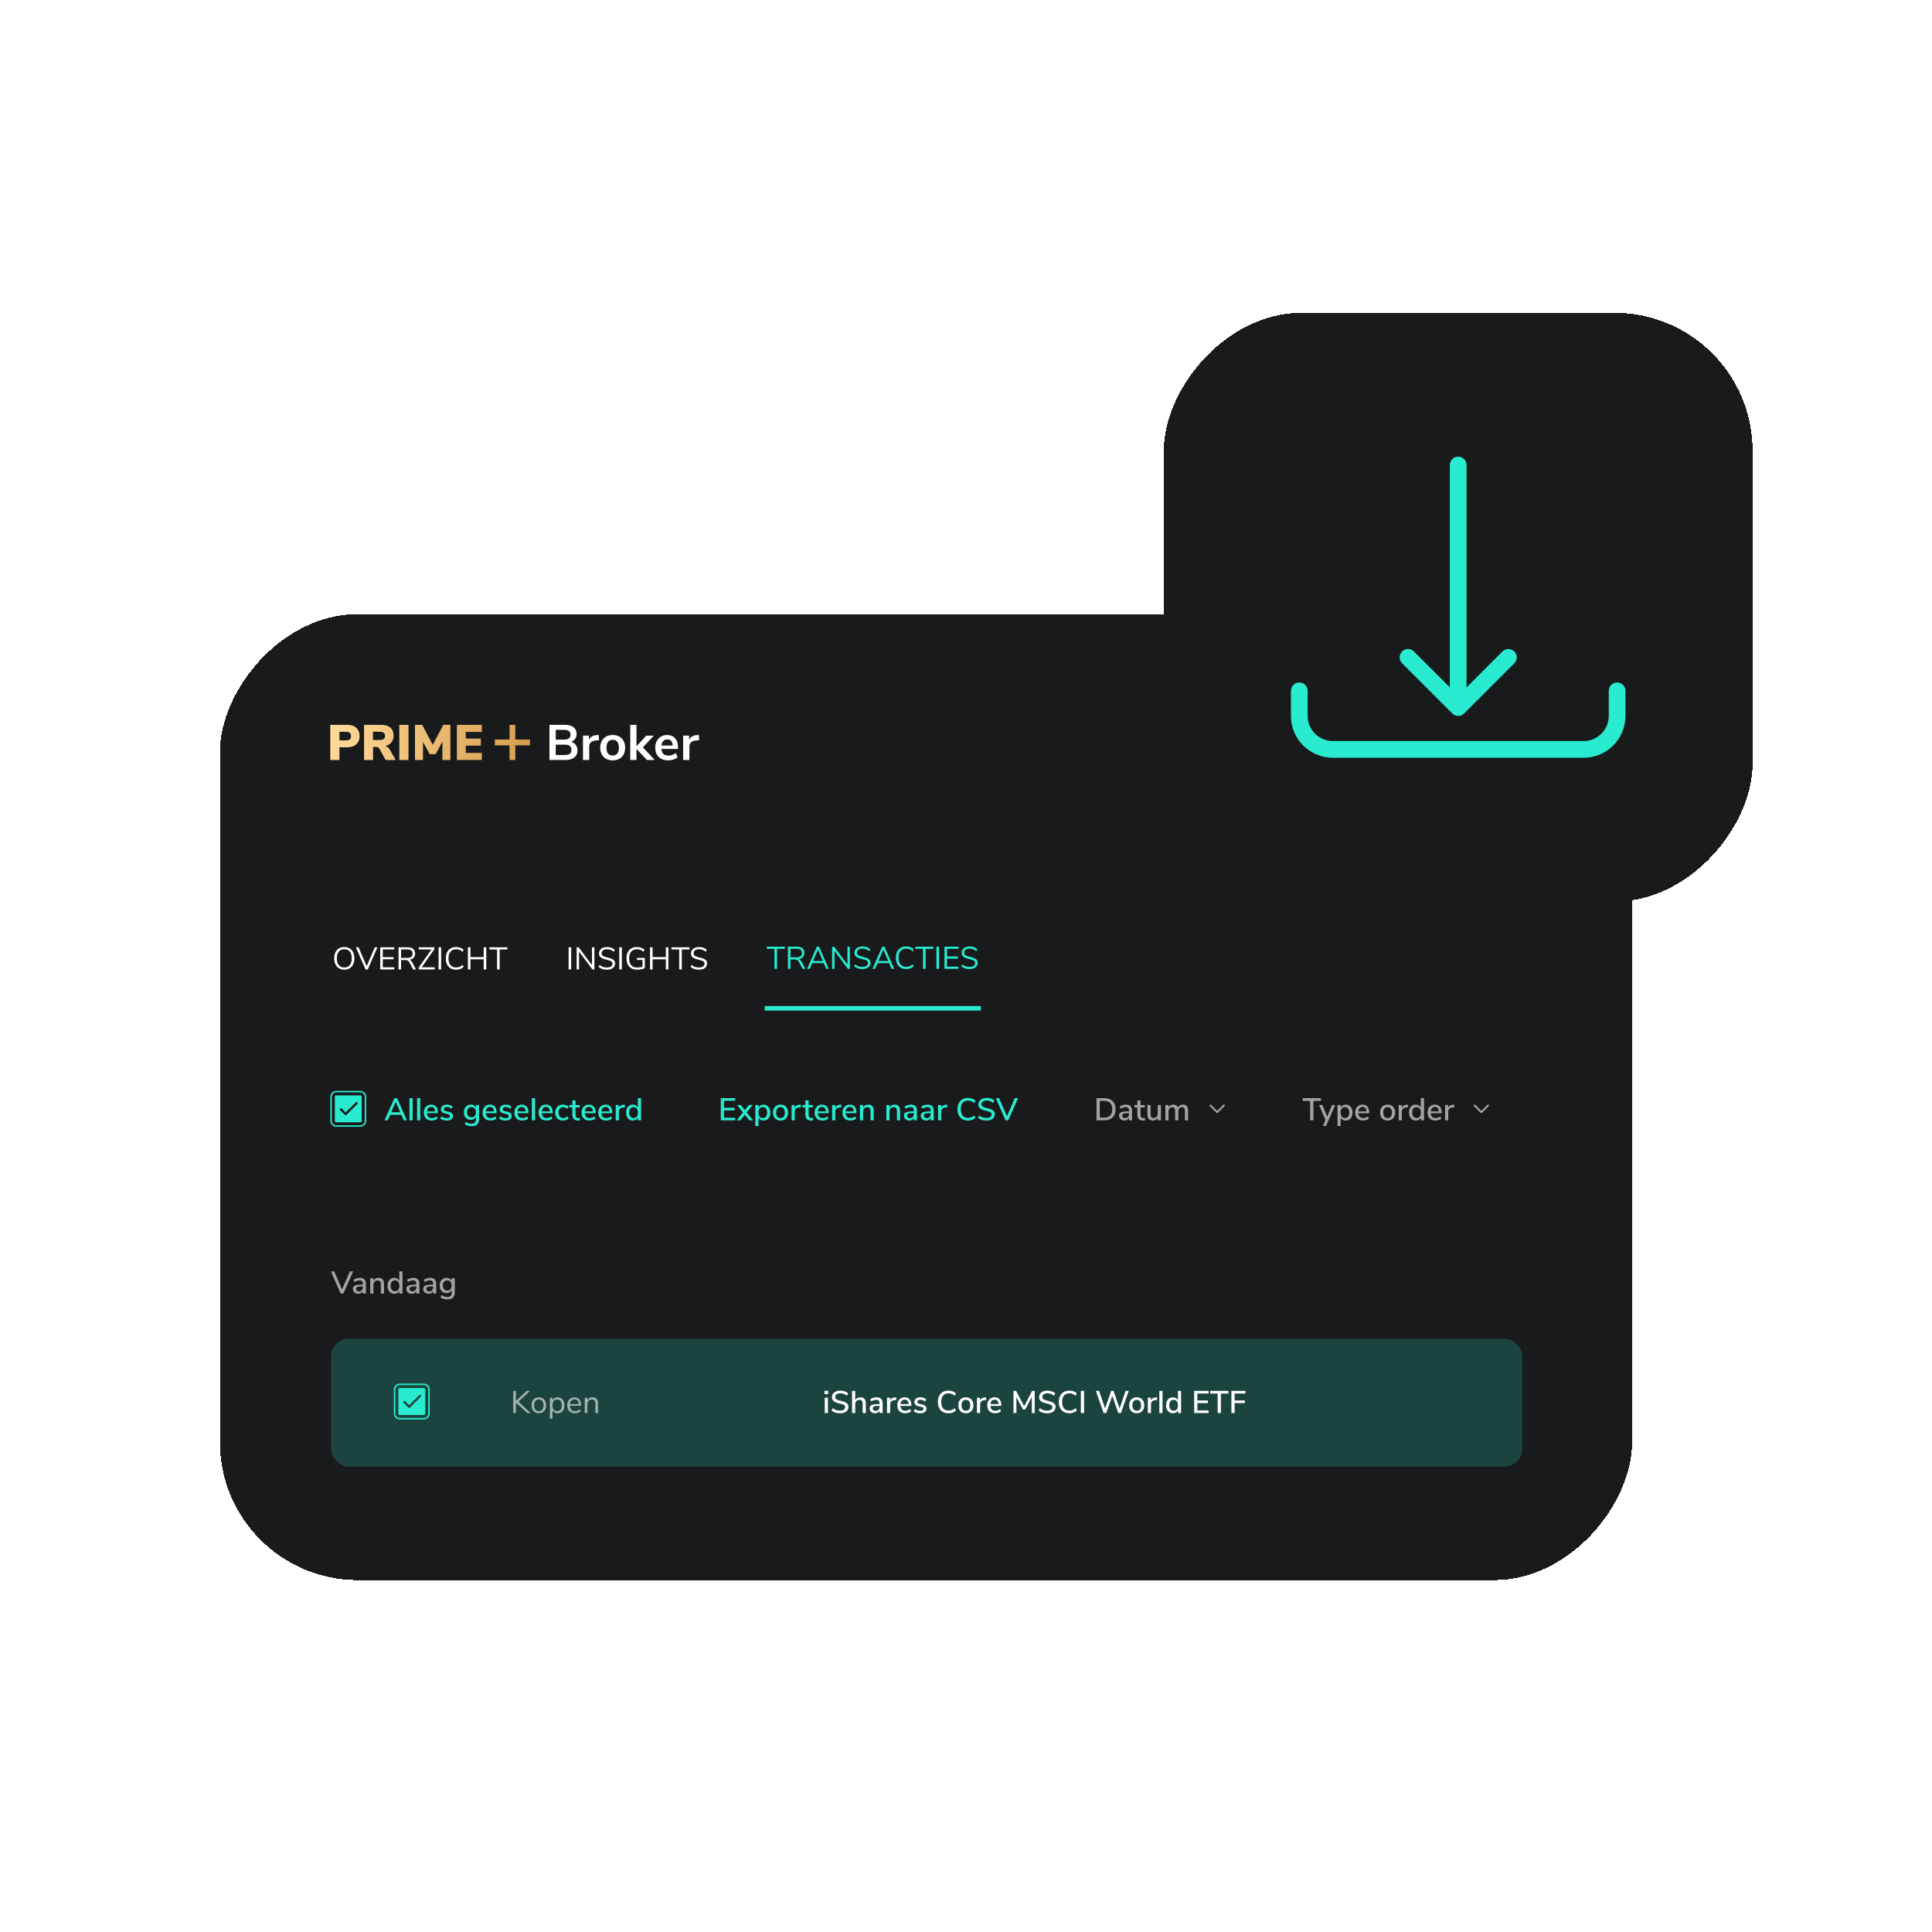 <svg width="420" height="420" viewBox="0 0 420 420" fill="none" xmlns="http://www.w3.org/2000/svg">
<g clip-path="url(#clip0_790_28648)">
<g filter="url(#filter0_d_790_28648)">
<rect width="307" height="210" rx="30" transform="matrix(-1 0 0 1 350.81 129.5)" fill="#191A1C" shape-rendering="crispEdges"/>
<path d="M70.846 206.802C70.4 206.802 70.01 206.702 69.678 206.501C69.35 206.301 69.097 206.016 68.92 205.647C68.742 205.278 68.653 204.843 68.653 204.342C68.653 203.837 68.74 203.4 68.913 203.031C69.091 202.657 69.343 202.373 69.671 202.177C70.004 201.977 70.395 201.876 70.846 201.876C71.297 201.876 71.686 201.977 72.014 202.177C72.347 202.373 72.6 202.657 72.773 203.031C72.95 203.4 73.039 203.835 73.039 204.336C73.039 204.837 72.95 205.274 72.773 205.647C72.595 206.016 72.34 206.301 72.007 206.501C71.68 206.702 71.292 206.802 70.846 206.802ZM70.846 206.324C71.356 206.324 71.752 206.153 72.035 205.811C72.322 205.465 72.465 204.973 72.465 204.336C72.465 203.698 72.324 203.208 72.042 202.867C71.759 202.525 71.361 202.355 70.846 202.355C70.336 202.355 69.938 202.528 69.651 202.874C69.368 203.215 69.227 203.703 69.227 204.336C69.227 204.969 69.368 205.458 69.651 205.804C69.938 206.15 70.336 206.324 70.846 206.324ZM77.48 201.931H78.053L75.949 206.747H75.464L73.36 201.931H73.948L75.71 206.043L77.48 201.931ZM78.664 206.747V201.931H81.711V202.396H79.218V204.069H81.574V204.534H79.218V206.283H81.711V206.747H78.664ZM86.432 206.747H85.817L84.997 205.203C84.897 205.016 84.778 204.889 84.642 204.821C84.51 204.748 84.328 204.711 84.095 204.711H83.194V206.747H82.64V201.931H84.621C85.145 201.931 85.544 202.047 85.817 202.279C86.095 202.512 86.234 202.853 86.234 203.304C86.234 203.678 86.127 203.98 85.912 204.213C85.703 204.44 85.402 204.584 85.011 204.643C85.134 204.679 85.241 204.741 85.332 204.827C85.427 204.914 85.514 205.03 85.591 205.176L86.432 206.747ZM84.574 204.247C84.947 204.247 85.225 204.169 85.407 204.015C85.594 203.86 85.687 203.625 85.687 203.311C85.687 203.001 85.596 202.771 85.414 202.621C85.232 202.471 84.952 202.396 84.574 202.396H83.194V204.247H84.574ZM87.672 206.276H90.5V206.747H87.03V206.33L89.783 202.402H87.03V201.931H90.432V202.341L87.672 206.276ZM91.346 206.747V201.931H91.906V206.747H91.346ZM95.15 206.802C94.695 206.802 94.299 206.704 93.962 206.508C93.625 206.308 93.365 206.023 93.183 205.654C93.005 205.281 92.916 204.841 92.916 204.336C92.916 203.83 93.005 203.393 93.183 203.024C93.365 202.655 93.625 202.373 93.962 202.177C94.299 201.977 94.695 201.876 95.15 201.876C95.483 201.876 95.788 201.929 96.066 202.033C96.344 202.134 96.585 202.284 96.79 202.484L96.578 202.915C96.346 202.719 96.118 202.578 95.895 202.491C95.672 202.405 95.426 202.361 95.157 202.361C94.629 202.361 94.219 202.534 93.927 202.881C93.641 203.222 93.497 203.707 93.497 204.336C93.497 204.969 93.641 205.458 93.927 205.804C94.219 206.146 94.629 206.317 95.157 206.317C95.426 206.317 95.672 206.273 95.895 206.187C96.118 206.1 96.346 205.959 96.578 205.763L96.79 206.194C96.585 206.394 96.344 206.547 96.066 206.651C95.788 206.752 95.483 206.802 95.15 206.802ZM101.153 201.931H101.707V206.747H101.153V204.541H98.271V206.747H97.717V201.931H98.271V204.062H101.153V201.931ZM104.055 206.747V202.409H102.382V201.931H106.303V202.409H104.622V206.747H104.055Z" fill="white"/>
<path d="M119.608 206.747V201.931H120.168V206.747H119.608ZM124.689 201.931H125.215V206.747H124.785L121.881 202.874V206.747H121.355V201.931H121.786L124.689 205.804V201.931ZM127.936 206.802C127.184 206.802 126.583 206.599 126.132 206.194L126.351 205.763C126.588 205.964 126.829 206.107 127.075 206.194C127.326 206.28 127.615 206.324 127.943 206.324C128.33 206.324 128.628 206.248 128.838 206.098C129.047 205.948 129.152 205.736 129.152 205.463C129.152 205.303 129.102 205.174 129.001 205.073C128.901 204.973 128.769 204.894 128.605 204.834C128.441 204.775 128.22 204.714 127.943 204.65C127.569 204.563 127.262 204.472 127.02 204.377C126.784 204.281 126.59 204.144 126.44 203.967C126.294 203.789 126.221 203.557 126.221 203.27C126.221 202.997 126.292 202.755 126.433 202.546C126.579 202.332 126.784 202.168 127.048 202.054C127.316 201.936 127.626 201.876 127.977 201.876C128.309 201.876 128.619 201.929 128.906 202.033C129.197 202.138 129.443 202.288 129.644 202.484L129.432 202.915C129.204 202.719 128.972 202.578 128.735 202.491C128.503 202.4 128.25 202.355 127.977 202.355C127.603 202.355 127.31 202.434 127.096 202.594C126.886 202.748 126.781 202.967 126.781 203.249C126.781 203.491 126.875 203.673 127.061 203.796C127.248 203.919 127.53 204.024 127.908 204.11C128.323 204.21 128.649 204.304 128.885 204.39C129.122 204.472 129.318 204.597 129.473 204.766C129.632 204.934 129.712 205.16 129.712 205.442C129.712 205.716 129.639 205.955 129.493 206.16C129.352 206.365 129.147 206.524 128.879 206.638C128.61 206.747 128.296 206.802 127.936 206.802ZM130.622 206.747V201.931H131.182V206.747H130.622ZM136.182 204.24V206.467C135.99 206.567 135.74 206.649 135.43 206.713C135.125 206.772 134.815 206.802 134.501 206.802C134.023 206.802 133.611 206.704 133.265 206.508C132.918 206.312 132.652 206.03 132.465 205.661C132.283 205.292 132.192 204.85 132.192 204.336C132.192 203.826 132.283 203.386 132.465 203.017C132.647 202.648 132.909 202.366 133.251 202.17C133.592 201.974 133.995 201.876 134.46 201.876C134.797 201.876 135.107 201.929 135.389 202.033C135.671 202.134 135.913 202.284 136.113 202.484L135.901 202.915C135.669 202.714 135.439 202.571 135.211 202.484C134.988 202.398 134.738 202.355 134.46 202.355C133.918 202.355 133.501 202.525 133.21 202.867C132.918 203.208 132.773 203.698 132.773 204.336C132.773 204.987 132.921 205.483 133.217 205.825C133.513 206.162 133.945 206.33 134.515 206.33C134.929 206.33 135.314 206.269 135.669 206.146V204.677H134.474V204.24H136.182ZM140.749 201.931H141.302V206.747H140.749V204.541H137.866V206.747H137.313V201.931H137.866V204.062H140.749V201.931ZM143.651 206.747V202.409H141.978V201.931H145.899V202.409H144.218V206.747H143.651ZM147.936 206.802C147.185 206.802 146.583 206.599 146.133 206.194L146.351 205.763C146.588 205.964 146.829 206.107 147.075 206.194C147.326 206.28 147.615 206.324 147.943 206.324C148.33 206.324 148.628 206.248 148.838 206.098C149.047 205.948 149.152 205.736 149.152 205.463C149.152 205.303 149.102 205.174 149.002 205.073C148.902 204.973 148.77 204.894 148.606 204.834C148.442 204.775 148.221 204.714 147.943 204.65C147.569 204.563 147.262 204.472 147.021 204.377C146.784 204.281 146.59 204.144 146.44 203.967C146.294 203.789 146.221 203.557 146.221 203.27C146.221 202.997 146.292 202.755 146.433 202.546C146.579 202.332 146.784 202.168 147.048 202.054C147.317 201.936 147.626 201.876 147.977 201.876C148.31 201.876 148.619 201.929 148.906 202.033C149.198 202.138 149.444 202.288 149.644 202.484L149.432 202.915C149.204 202.719 148.972 202.578 148.735 202.491C148.503 202.4 148.25 202.355 147.977 202.355C147.604 202.355 147.31 202.434 147.096 202.594C146.886 202.748 146.782 202.967 146.782 203.249C146.782 203.491 146.875 203.673 147.062 203.796C147.248 203.919 147.531 204.024 147.909 204.11C148.323 204.21 148.649 204.304 148.886 204.39C149.122 204.472 149.318 204.597 149.473 204.766C149.633 204.934 149.712 205.16 149.712 205.442C149.712 205.716 149.639 205.955 149.494 206.16C149.352 206.365 149.148 206.524 148.879 206.638C148.61 206.747 148.296 206.802 147.936 206.802Z" fill="white"/>
<path d="M164.364 206.611V202.273H162.691V201.795H166.612V202.273H164.931V206.611H164.364ZM171.077 206.611H170.462L169.643 205.067C169.542 204.881 169.424 204.753 169.287 204.685C169.155 204.612 168.973 204.576 168.741 204.576H167.839V206.611H167.286V201.795H169.267C169.791 201.795 170.189 201.911 170.462 202.144C170.74 202.376 170.879 202.717 170.879 203.168C170.879 203.542 170.772 203.845 170.558 204.077C170.349 204.305 170.048 204.448 169.656 204.507C169.779 204.544 169.886 204.605 169.977 204.692C170.073 204.778 170.16 204.894 170.237 205.04L171.077 206.611ZM169.219 204.111C169.593 204.111 169.87 204.034 170.053 203.879C170.239 203.724 170.333 203.489 170.333 203.175C170.333 202.865 170.242 202.635 170.059 202.485C169.877 202.335 169.597 202.26 169.219 202.26H167.839V204.111H169.219ZM175.611 206.611L175.078 205.375H172.564L172.032 206.611H171.458L173.575 201.795H174.06L176.178 206.611H175.611ZM172.762 204.91H174.88L173.821 202.444L172.762 204.91ZM180.226 201.795H180.752V206.611H180.322L177.418 202.738V206.611H176.892V201.795H177.323L180.226 205.669V201.795ZM183.473 206.666C182.721 206.666 182.12 206.463 181.669 206.058L181.888 205.628C182.125 205.828 182.366 205.971 182.612 206.058C182.862 206.145 183.152 206.188 183.48 206.188C183.867 206.188 184.165 206.113 184.374 205.962C184.584 205.812 184.689 205.6 184.689 205.327C184.689 205.168 184.639 205.038 184.538 204.938C184.438 204.837 184.306 204.758 184.142 204.699C183.978 204.639 183.757 204.578 183.48 204.514C183.106 204.428 182.799 204.336 182.557 204.241C182.321 204.145 182.127 204.009 181.977 203.831C181.831 203.653 181.758 203.421 181.758 203.134C181.758 202.861 181.829 202.62 181.97 202.41C182.116 202.196 182.321 202.032 182.585 201.918C182.853 201.8 183.163 201.741 183.514 201.741C183.846 201.741 184.156 201.793 184.443 201.898C184.734 202.002 184.98 202.153 185.181 202.349L184.969 202.779C184.741 202.583 184.509 202.442 184.272 202.355C184.04 202.264 183.787 202.219 183.514 202.219C183.14 202.219 182.847 202.298 182.633 202.458C182.423 202.613 182.318 202.831 182.318 203.114C182.318 203.355 182.412 203.537 182.598 203.66C182.785 203.783 183.067 203.888 183.445 203.974C183.86 204.075 184.185 204.168 184.422 204.255C184.659 204.336 184.855 204.462 185.01 204.63C185.169 204.799 185.249 205.024 185.249 205.307C185.249 205.58 185.176 205.819 185.03 206.024C184.889 206.229 184.684 206.388 184.415 206.502C184.147 206.611 183.833 206.666 183.473 206.666ZM189.821 206.611L189.288 205.375H186.774L186.241 206.611H185.667L187.785 201.795H188.27L190.388 206.611H189.821ZM186.972 204.91H189.09L188.031 202.444L186.972 204.91ZM192.992 206.666C192.536 206.666 192.14 206.568 191.803 206.372C191.466 206.172 191.206 205.887 191.024 205.518C190.847 205.145 190.758 204.705 190.758 204.2C190.758 203.694 190.847 203.257 191.024 202.888C191.206 202.519 191.466 202.237 191.803 202.041C192.14 201.841 192.536 201.741 192.992 201.741C193.324 201.741 193.629 201.793 193.907 201.898C194.185 201.998 194.426 202.148 194.631 202.349L194.419 202.779C194.187 202.583 193.959 202.442 193.736 202.355C193.513 202.269 193.267 202.226 192.998 202.226C192.47 202.226 192.06 202.399 191.769 202.745C191.482 203.086 191.338 203.571 191.338 204.2C191.338 204.833 191.482 205.322 191.769 205.669C192.06 206.01 192.47 206.181 192.998 206.181C193.267 206.181 193.513 206.138 193.736 206.051C193.959 205.965 194.187 205.823 194.419 205.628L194.631 206.058C194.426 206.258 194.185 206.411 193.907 206.516C193.629 206.616 193.324 206.666 192.992 206.666ZM196.653 206.611V202.273H194.979V201.795H198.901V202.273H197.22V206.611H196.653ZM199.575 206.611V201.795H200.135V206.611H199.575ZM201.322 206.611V201.795H204.369V202.26H201.876V203.933H204.233V204.398H201.876V206.147H204.369V206.611H201.322ZM206.762 206.666C206.011 206.666 205.409 206.463 204.959 206.058L205.177 205.628C205.414 205.828 205.655 205.971 205.901 206.058C206.152 206.145 206.441 206.188 206.769 206.188C207.156 206.188 207.454 206.113 207.664 205.962C207.873 205.812 207.978 205.6 207.978 205.327C207.978 205.168 207.928 205.038 207.828 204.938C207.727 204.837 207.595 204.758 207.431 204.699C207.267 204.639 207.047 204.578 206.769 204.514C206.395 204.428 206.088 204.336 205.847 204.241C205.61 204.145 205.416 204.009 205.266 203.831C205.12 203.653 205.047 203.421 205.047 203.134C205.047 202.861 205.118 202.62 205.259 202.41C205.405 202.196 205.61 202.032 205.874 201.918C206.143 201.8 206.452 201.741 206.803 201.741C207.135 201.741 207.445 201.793 207.732 201.898C208.023 202.002 208.269 202.153 208.47 202.349L208.258 202.779C208.03 202.583 207.798 202.442 207.561 202.355C207.329 202.264 207.076 202.219 206.803 202.219C206.43 202.219 206.136 202.298 205.922 202.458C205.712 202.613 205.607 202.831 205.607 203.114C205.607 203.355 205.701 203.537 205.888 203.66C206.074 203.783 206.357 203.888 206.735 203.974C207.149 204.075 207.475 204.168 207.712 204.255C207.948 204.336 208.144 204.462 208.299 204.63C208.458 204.799 208.538 205.024 208.538 205.307C208.538 205.58 208.465 205.819 208.32 206.024C208.178 206.229 207.973 206.388 207.705 206.502C207.436 206.611 207.122 206.666 206.762 206.666Z" fill="#28EBCF"/>
<rect x="162.231" y="214.711" width="47" height="0.976" fill="#28EBCF"/>
<path fill-rule="evenodd" clip-rule="evenodd" d="M121.541 159.134C121.541 158.666 121.419 158.267 121.176 157.942H121.172C120.929 157.616 120.591 157.391 120.148 157.269C120.526 157.131 120.821 156.914 121.033 156.619C121.246 156.319 121.354 155.968 121.354 155.565C121.354 154.936 121.129 154.446 120.678 154.094C120.227 153.743 119.602 153.57 118.808 153.57H115.447V161.216H118.917C119.736 161.216 120.378 161.03 120.842 160.661C121.307 160.292 121.541 159.785 121.541 159.134ZM118.583 156.792H116.813V154.658H118.583C119.068 154.658 119.428 154.745 119.667 154.918C119.906 155.092 120.027 155.361 120.027 155.721C120.027 156.432 119.546 156.792 118.583 156.792ZM120.218 159.017C120.218 159.399 120.101 159.681 119.871 159.863V159.867C119.641 160.045 119.272 160.136 118.765 160.136H116.813V157.881H118.765C119.264 157.881 119.632 157.976 119.867 158.163C120.101 158.349 120.218 158.636 120.218 159.017ZM125.435 156.983L126.225 156.909L126.229 156.905L126.142 155.769L125.73 155.803C124.871 155.86 124.303 156.207 124.03 156.844V155.912H122.737V161.212H124.091V158.349C124.091 157.534 124.537 157.079 125.435 156.983ZM127.769 160.965C127.361 160.739 127.044 160.418 126.819 160.002C126.593 159.581 126.485 159.095 126.485 158.536C126.485 157.976 126.598 157.495 126.819 157.078C127.044 156.662 127.361 156.341 127.769 156.12C128.176 155.894 128.653 155.782 129.196 155.782C129.738 155.782 130.215 155.894 130.623 156.12C131.03 156.345 131.347 156.662 131.568 157.078C131.789 157.495 131.898 157.981 131.898 158.536C131.898 159.091 131.789 159.581 131.568 160.002C131.347 160.423 131.035 160.743 130.623 160.965C130.211 161.186 129.738 161.303 129.196 161.303C128.653 161.303 128.176 161.19 127.769 160.965ZM130.193 159.815C130.423 159.525 130.54 159.1 130.54 158.536C130.54 157.972 130.423 157.556 130.193 157.261C129.963 156.97 129.629 156.823 129.196 156.823C128.762 156.823 128.428 156.97 128.194 157.261C127.959 157.551 127.842 157.976 127.842 158.536C127.842 159.095 127.959 159.525 128.189 159.815C128.419 160.106 128.753 160.249 129.187 160.249C129.621 160.249 129.963 160.106 130.198 159.815H130.193ZM136.643 161.216H138.326L138.322 161.212L135.763 158.458L138.148 155.92H136.5L134.366 158.232V153.57H133.013V161.216H134.366V158.796L136.643 161.216ZM143.392 158.809H139.787C139.831 159.299 139.978 159.663 140.23 159.902C140.481 160.141 140.846 160.262 141.314 160.262C141.9 160.262 142.433 160.076 142.919 159.698L143.309 160.631C143.062 160.835 142.754 160.995 142.381 161.117C142.008 161.238 141.635 161.299 141.258 161.299C140.39 161.299 139.705 161.051 139.202 160.561C138.699 160.071 138.447 159.399 138.447 158.544C138.447 158.002 138.556 157.521 138.773 157.104C138.989 156.688 139.293 156.358 139.688 156.129C140.082 155.899 140.529 155.782 141.028 155.782C141.757 155.782 142.333 156.016 142.759 156.484C143.179 156.953 143.392 157.603 143.392 158.427V158.809ZM140.195 157.083C139.974 157.313 139.84 157.647 139.787 158.08H142.238C142.225 157.638 142.117 157.304 141.913 157.078C141.709 156.849 141.427 156.736 141.067 156.736C140.707 156.736 140.416 156.853 140.195 157.083ZM147.209 156.983L147.999 156.909L148.003 156.905L147.916 155.769L147.504 155.803C146.645 155.86 146.077 156.207 145.804 156.844V155.912H144.511V161.212H145.865V158.349C145.865 157.534 146.311 157.079 147.209 156.983Z" fill="white"/>
<path fill-rule="evenodd" clip-rule="evenodd" d="M71.497 153.574H67.801V161.22H69.792V158.453H71.492C72.334 158.453 72.989 158.236 73.462 157.803C73.934 157.369 74.173 156.783 74.173 156.016C74.173 155.248 73.939 154.649 73.47 154.22C73.002 153.791 72.343 153.574 71.497 153.574ZM72.047 156.731C71.87 156.883 71.597 156.957 71.228 156.957H69.796V155.083H71.228C71.597 155.083 71.87 155.161 72.047 155.317C72.225 155.473 72.312 155.712 72.312 156.029C72.312 156.345 72.225 156.58 72.047 156.731ZM79.825 161.22H82.015L82.011 161.216L80.796 159.047C80.536 158.575 80.189 158.288 79.747 158.193C80.324 158.059 80.775 157.79 81.091 157.386C81.408 156.983 81.569 156.493 81.569 155.916C81.569 155.157 81.334 154.58 80.87 154.177C80.406 153.773 79.708 153.574 78.784 153.574H75.141V161.225H77.101V158.362H77.708C78.073 158.362 78.337 158.501 78.502 158.783L79.825 161.22ZM79.704 155.981C79.704 156.293 79.608 156.514 79.417 156.653C79.226 156.792 78.91 156.861 78.467 156.861H77.079V155.079H78.467C78.91 155.079 79.226 155.148 79.417 155.291C79.608 155.434 79.704 155.669 79.704 155.981ZM82.809 161.22V153.574H84.804V161.22H82.809ZM93.913 153.574H92.373L90.083 157.924L87.784 153.574H86.214V161.225H87.949L87.957 157.278L89.424 159.954H90.703L92.178 157.208V161.22H93.913V153.574ZM95.322 161.216V153.574H100.752V155.113H97.261V156.567H100.535V158.093H97.261V159.676H100.752V161.216H95.322ZM108.026 156.766H111.218V158.028H108.026V161.22H106.764V158.028H103.571V156.766H106.764V153.574H108.026V156.766Z" fill="url(#paint0_linear_790_28648)"/>
<path fill-rule="evenodd" clip-rule="evenodd" d="M74.316 233.47H69.111C68.572 233.47 68.135 233.907 68.135 234.445V239.65C68.135 240.189 68.572 240.626 69.111 240.626H74.316C74.855 240.626 75.291 240.189 75.291 239.65V234.445C75.291 233.907 74.855 233.47 74.316 233.47ZM69.111 233.144C68.392 233.144 67.81 233.727 67.81 234.445V239.65C67.81 240.369 68.392 240.952 69.111 240.952H74.316C75.034 240.952 75.617 240.369 75.617 239.65V234.445C75.617 233.727 75.034 233.144 74.316 233.144H69.111Z" fill="#28EBCF"/>
<path fill-rule="evenodd" clip-rule="evenodd" d="M69.112 234.12C68.932 234.12 68.786 234.266 68.786 234.445V239.65C68.786 239.83 68.932 239.976 69.112 239.976H74.317C74.496 239.976 74.642 239.83 74.642 239.65V234.445C74.642 234.266 74.496 234.12 74.317 234.12H69.112ZM73.69 235.987C73.785 235.892 73.785 235.737 73.69 235.642C73.594 235.547 73.44 235.547 73.345 235.642L71.145 237.842L70.274 236.97C70.179 236.875 70.024 236.875 69.929 236.97C69.834 237.066 69.834 237.22 69.929 237.315L70.973 238.359C71.068 238.454 71.222 238.454 71.318 238.359L73.69 235.987Z" fill="#28EBCF"/>
<path d="M83.763 239.548L83.25 238.359H80.812L80.299 239.548H79.589L81.734 234.732H82.321L84.466 239.548H83.763ZM81.051 237.799H83.011L82.034 235.517L81.051 237.799ZM85.016 239.548V234.732H85.705V239.548H85.016ZM86.67 239.548V234.732H87.36V239.548H86.67ZM91.18 237.997H88.823C88.873 238.703 89.224 239.056 89.875 239.056C90.258 239.056 90.604 238.931 90.913 238.68L91.125 239.165C90.97 239.297 90.779 239.402 90.551 239.48C90.324 239.557 90.091 239.596 89.855 239.596C89.322 239.596 88.9 239.443 88.591 239.138C88.286 238.833 88.133 238.412 88.133 237.874C88.133 237.533 88.199 237.23 88.331 236.966C88.468 236.701 88.657 236.497 88.898 236.351C89.144 236.205 89.422 236.132 89.732 236.132C90.183 236.132 90.535 236.278 90.79 236.569C91.05 236.861 91.18 237.264 91.18 237.779V237.997ZM89.745 236.638C89.481 236.638 89.269 236.722 89.11 236.89C88.955 237.054 88.862 237.291 88.83 237.601H90.585C90.572 237.291 90.492 237.054 90.347 236.89C90.205 236.722 90.005 236.638 89.745 236.638ZM93.115 239.596C92.537 239.596 92.075 239.454 91.728 239.172L91.94 238.673C92.282 238.938 92.68 239.07 93.136 239.07C93.359 239.07 93.53 239.033 93.648 238.96C93.766 238.883 93.826 238.776 93.826 238.639C93.826 238.521 93.785 238.428 93.703 238.359C93.625 238.291 93.489 238.234 93.293 238.188L92.739 238.065C92.443 237.997 92.22 237.886 92.07 237.731C91.92 237.576 91.844 237.38 91.844 237.143C91.844 236.843 91.965 236.599 92.207 236.412C92.453 236.226 92.774 236.132 93.17 236.132C93.407 236.132 93.632 236.171 93.846 236.248C94.06 236.321 94.245 236.426 94.4 236.563L94.188 237.048C93.86 236.788 93.52 236.658 93.17 236.658C92.96 236.658 92.794 236.699 92.671 236.781C92.553 236.863 92.493 236.975 92.493 237.116C92.493 237.23 92.53 237.323 92.603 237.396C92.68 237.464 92.801 237.517 92.965 237.553L93.532 237.683C93.855 237.756 94.092 237.87 94.242 238.024C94.393 238.175 94.468 238.373 94.468 238.619C94.468 238.919 94.345 239.158 94.099 239.336C93.858 239.509 93.53 239.596 93.115 239.596ZM100.138 236.214V239.281C100.138 239.792 100.002 240.176 99.728 240.436C99.46 240.696 99.061 240.825 98.533 240.825C98.246 240.825 97.973 240.787 97.713 240.709C97.458 240.636 97.231 240.529 97.03 240.388L97.242 239.889C97.46 240.031 97.67 240.131 97.87 240.19C98.075 240.254 98.294 240.286 98.526 240.286C99.15 240.286 99.462 239.969 99.462 239.336V238.81C99.367 239.01 99.221 239.168 99.025 239.281C98.829 239.391 98.601 239.445 98.342 239.445C98.05 239.445 97.791 239.377 97.563 239.24C97.335 239.104 97.158 238.91 97.03 238.66C96.907 238.409 96.846 238.12 96.846 237.792C96.846 237.464 96.909 237.175 97.037 236.925C97.165 236.674 97.34 236.481 97.563 236.344C97.791 236.203 98.05 236.132 98.342 236.132C98.597 236.132 98.82 236.187 99.011 236.296C99.207 236.405 99.355 236.56 99.455 236.761V236.214H100.138ZM98.506 238.899C98.802 238.899 99.034 238.801 99.203 238.605C99.371 238.409 99.455 238.138 99.455 237.792C99.455 237.451 99.371 237.182 99.203 236.986C99.039 236.786 98.806 236.686 98.506 236.686C98.205 236.686 97.968 236.783 97.795 236.979C97.627 237.175 97.543 237.446 97.543 237.792C97.543 238.138 97.629 238.409 97.802 238.605C97.975 238.801 98.21 238.899 98.506 238.899ZM103.955 237.997H101.598C101.649 238.703 101.999 239.056 102.65 239.056C103.033 239.056 103.379 238.931 103.689 238.68L103.901 239.165C103.746 239.297 103.554 239.402 103.327 239.48C103.099 239.557 102.867 239.596 102.63 239.596C102.097 239.596 101.676 239.443 101.366 239.138C101.061 238.833 100.908 238.412 100.908 237.874C100.908 237.533 100.975 237.23 101.107 236.966C101.243 236.701 101.432 236.497 101.674 236.351C101.92 236.205 102.197 236.132 102.507 236.132C102.958 236.132 103.311 236.278 103.566 236.569C103.825 236.861 103.955 237.264 103.955 237.779V237.997ZM102.521 236.638C102.257 236.638 102.045 236.722 101.885 236.89C101.731 237.054 101.637 237.291 101.605 237.601H103.361C103.347 237.291 103.268 237.054 103.122 236.89C102.981 236.722 102.78 236.638 102.521 236.638ZM105.891 239.596C105.312 239.596 104.85 239.454 104.504 239.172L104.716 238.673C105.057 238.938 105.456 239.07 105.911 239.07C106.134 239.07 106.305 239.033 106.423 238.96C106.542 238.883 106.601 238.776 106.601 238.639C106.601 238.521 106.56 238.428 106.478 238.359C106.401 238.291 106.264 238.234 106.068 238.188L105.515 238.065C105.219 237.997 104.996 237.886 104.845 237.731C104.695 237.576 104.62 237.38 104.62 237.143C104.62 236.843 104.741 236.599 104.982 236.412C105.228 236.226 105.549 236.132 105.945 236.132C106.182 236.132 106.407 236.171 106.621 236.248C106.836 236.321 107.02 236.426 107.175 236.563L106.963 237.048C106.635 236.788 106.296 236.658 105.945 236.658C105.736 236.658 105.569 236.699 105.447 236.781C105.328 236.863 105.269 236.975 105.269 237.116C105.269 237.23 105.305 237.323 105.378 237.396C105.456 237.464 105.576 237.517 105.74 237.553L106.307 237.683C106.631 237.756 106.867 237.87 107.018 238.024C107.168 238.175 107.243 238.373 107.243 238.619C107.243 238.919 107.12 239.158 106.874 239.336C106.633 239.509 106.305 239.596 105.891 239.596ZM110.867 237.997H108.51C108.56 238.703 108.911 239.056 109.562 239.056C109.944 239.056 110.291 238.931 110.6 238.68L110.812 239.165C110.657 239.297 110.466 239.402 110.238 239.48C110.01 239.557 109.778 239.596 109.541 239.596C109.009 239.596 108.587 239.443 108.278 239.138C107.972 238.833 107.82 238.412 107.82 237.874C107.82 237.533 107.886 237.23 108.018 236.966C108.155 236.701 108.344 236.497 108.585 236.351C108.831 236.205 109.109 236.132 109.418 236.132C109.869 236.132 110.222 236.278 110.477 236.569C110.737 236.861 110.867 237.264 110.867 237.779V237.997ZM109.432 236.638C109.168 236.638 108.956 236.722 108.797 236.89C108.642 237.054 108.549 237.291 108.517 237.601H110.272C110.259 237.291 110.179 237.054 110.033 236.89C109.892 236.722 109.692 236.638 109.432 236.638ZM111.627 239.548V234.732H112.317V239.548H111.627ZM116.137 237.997H113.78C113.83 238.703 114.181 239.056 114.832 239.056C115.215 239.056 115.561 238.931 115.87 238.68L116.082 239.165C115.927 239.297 115.736 239.402 115.508 239.48C115.281 239.557 115.048 239.596 114.812 239.596C114.279 239.596 113.858 239.443 113.548 239.138C113.243 238.833 113.09 238.412 113.09 237.874C113.09 237.533 113.156 237.23 113.288 236.966C113.425 236.701 113.614 236.497 113.855 236.351C114.101 236.205 114.379 236.132 114.689 236.132C115.14 236.132 115.492 236.278 115.748 236.569C116.007 236.861 116.137 237.264 116.137 237.779V237.997ZM114.702 236.638C114.438 236.638 114.226 236.722 114.067 236.89C113.912 237.054 113.819 237.291 113.787 237.601H115.543C115.529 237.291 115.449 237.054 115.303 236.89C115.162 236.722 114.962 236.638 114.702 236.638ZM118.359 239.596C118.022 239.596 117.728 239.525 117.478 239.384C117.232 239.243 117.041 239.045 116.904 238.79C116.772 238.53 116.706 238.227 116.706 237.881C116.706 237.535 116.774 237.23 116.911 236.966C117.052 236.701 117.248 236.497 117.498 236.351C117.753 236.205 118.049 236.132 118.386 236.132C118.619 236.132 118.842 236.171 119.056 236.248C119.275 236.326 119.452 236.43 119.589 236.563L119.377 237.054C119.076 236.808 118.764 236.686 118.441 236.686C118.122 236.686 117.872 236.79 117.69 237C117.512 237.205 117.423 237.496 117.423 237.874C117.423 238.248 117.512 238.537 117.69 238.742C117.867 238.942 118.118 239.042 118.441 239.042C118.764 239.042 119.076 238.919 119.377 238.673L119.589 239.172C119.443 239.304 119.261 239.409 119.042 239.486C118.824 239.559 118.596 239.596 118.359 239.596ZM121.791 239.063C121.896 239.063 121.998 239.056 122.098 239.042L122.064 239.568C121.95 239.587 121.832 239.596 121.709 239.596C121.276 239.596 120.953 239.491 120.739 239.281C120.529 239.067 120.425 238.76 120.425 238.359V236.747H119.776V236.214H120.425V235.21H121.115V236.214H122.03V236.747H121.115V238.332C121.115 238.819 121.34 239.063 121.791 239.063ZM125.477 237.997H123.12C123.17 238.703 123.521 239.056 124.172 239.056C124.554 239.056 124.9 238.931 125.21 238.68L125.422 239.165C125.267 239.297 125.076 239.402 124.848 239.48C124.62 239.557 124.388 239.596 124.151 239.596C123.618 239.596 123.197 239.443 122.888 239.138C122.582 238.833 122.43 238.412 122.43 237.874C122.43 237.533 122.496 237.23 122.628 236.966C122.765 236.701 122.954 236.497 123.195 236.351C123.441 236.205 123.719 236.132 124.028 236.132C124.479 236.132 124.832 236.278 125.087 236.569C125.347 236.861 125.477 237.264 125.477 237.779V237.997ZM124.042 236.638C123.778 236.638 123.566 236.722 123.407 236.89C123.252 237.054 123.159 237.291 123.127 237.601H124.882C124.869 237.291 124.789 237.054 124.643 236.89C124.502 236.722 124.302 236.638 124.042 236.638ZM129.092 237.997H126.736C126.786 238.703 127.136 239.056 127.788 239.056C128.17 239.056 128.516 238.931 128.826 238.68L129.038 239.165C128.883 239.297 128.692 239.402 128.464 239.48C128.236 239.557 128.004 239.596 127.767 239.596C127.234 239.596 126.813 239.443 126.503 239.138C126.198 238.833 126.046 238.412 126.046 237.874C126.046 237.533 126.112 237.23 126.244 236.966C126.38 236.701 126.569 236.497 126.811 236.351C127.057 236.205 127.334 236.132 127.644 236.132C128.095 236.132 128.448 236.278 128.703 236.569C128.963 236.861 129.092 237.264 129.092 237.779V237.997ZM127.658 236.638C127.394 236.638 127.182 236.722 127.023 236.89C126.868 237.054 126.774 237.291 126.742 237.601H128.498C128.484 237.291 128.405 237.054 128.259 236.89C128.118 236.722 127.917 236.638 127.658 236.638ZM131.882 236.713L131.465 236.754C131.137 236.786 130.9 236.886 130.754 237.054C130.613 237.223 130.543 237.437 130.543 237.697V239.548H129.853V236.214H130.522V236.795C130.7 236.403 131.062 236.187 131.608 236.146L131.834 236.132L131.882 236.713ZM135.362 234.732V239.548H134.679V238.974C134.578 239.174 134.433 239.329 134.241 239.439C134.05 239.543 133.829 239.596 133.579 239.596C133.292 239.596 133.035 239.523 132.807 239.377C132.584 239.231 132.408 239.026 132.281 238.762C132.158 238.498 132.096 238.195 132.096 237.854C132.096 237.508 132.158 237.205 132.281 236.945C132.408 236.686 132.584 236.485 132.807 236.344C133.03 236.203 133.287 236.132 133.579 236.132C133.829 236.132 134.048 236.187 134.235 236.296C134.426 236.401 134.572 236.551 134.672 236.747V234.732H135.362ZM133.743 239.049C134.043 239.049 134.273 238.947 134.433 238.742C134.597 238.537 134.679 238.245 134.679 237.867C134.679 237.489 134.597 237.198 134.433 236.993C134.273 236.788 134.043 236.686 133.743 236.686C133.442 236.686 133.208 236.788 133.039 236.993C132.875 237.193 132.793 237.48 132.793 237.854C132.793 238.227 132.877 238.521 133.046 238.735C133.214 238.944 133.447 239.049 133.743 239.049Z" fill="#28EBCF"/>
<path d="M152.695 239.548V234.733H155.823V235.3H153.385V236.816H155.686V237.39H153.385V238.981H155.823V239.548H152.695ZM158.322 237.834L159.716 239.548H158.889L157.92 238.332L156.956 239.548H156.13L157.523 237.834L156.205 236.215H157.038L157.92 237.342L158.807 236.215H159.634L158.322 237.834ZM161.986 236.133C162.273 236.133 162.528 236.206 162.751 236.351C162.979 236.497 163.154 236.702 163.277 236.966C163.404 237.23 163.468 237.535 163.468 237.881C163.468 238.223 163.407 238.523 163.284 238.783C163.161 239.042 162.985 239.243 162.758 239.384C162.535 239.525 162.277 239.596 161.986 239.596C161.736 239.596 161.515 239.543 161.324 239.439C161.132 239.329 160.987 239.174 160.886 238.974V240.777H160.197V236.215H160.886V236.761C160.987 236.561 161.132 236.406 161.324 236.297C161.515 236.187 161.736 236.133 161.986 236.133ZM161.822 239.049C162.123 239.049 162.355 238.949 162.519 238.749C162.683 238.544 162.765 238.255 162.765 237.881C162.765 237.503 162.68 237.21 162.512 237C162.348 236.791 162.118 236.686 161.822 236.686C161.522 236.686 161.289 236.789 161.125 236.993C160.966 237.198 160.886 237.49 160.886 237.868C160.886 238.246 160.966 238.537 161.125 238.742C161.289 238.947 161.522 239.049 161.822 239.049ZM165.68 239.596C165.352 239.596 165.063 239.525 164.812 239.384C164.567 239.243 164.375 239.042 164.239 238.783C164.107 238.519 164.041 238.214 164.041 237.868C164.041 237.517 164.107 237.212 164.239 236.952C164.375 236.688 164.567 236.486 164.812 236.345C165.063 236.203 165.352 236.133 165.68 236.133C166.008 236.133 166.295 236.203 166.54 236.345C166.791 236.486 166.982 236.688 167.114 236.952C167.251 237.212 167.319 237.517 167.319 237.868C167.319 238.214 167.251 238.519 167.114 238.783C166.982 239.042 166.791 239.243 166.54 239.384C166.295 239.525 166.008 239.596 165.68 239.596ZM165.68 239.049C165.985 239.049 166.217 238.949 166.376 238.749C166.54 238.548 166.622 238.255 166.622 237.868C166.622 237.485 166.54 237.194 166.376 236.993C166.213 236.789 165.98 236.686 165.68 236.686C165.379 236.686 165.147 236.789 164.983 236.993C164.819 237.194 164.737 237.485 164.737 237.868C164.737 238.255 164.817 238.548 164.976 238.749C165.14 238.949 165.375 239.049 165.68 239.049ZM170.116 236.713L169.699 236.754C169.371 236.786 169.134 236.886 168.989 237.055C168.847 237.223 168.777 237.437 168.777 237.697V239.548H168.087V236.215H168.756V236.795C168.934 236.404 169.296 236.187 169.842 236.147L170.068 236.133L170.116 236.713ZM172.453 239.063C172.558 239.063 172.66 239.056 172.76 239.042L172.726 239.568C172.612 239.587 172.494 239.596 172.371 239.596C171.938 239.596 171.615 239.491 171.401 239.281C171.192 239.067 171.087 238.76 171.087 238.359V236.748H170.438V236.215H171.087V235.211H171.777V236.215H172.692V236.748H171.777V238.332C171.777 238.819 172.002 239.063 172.453 239.063ZM176.138 237.997H173.782C173.832 238.703 174.182 239.056 174.833 239.056C175.216 239.056 175.562 238.931 175.872 238.68L176.083 239.165C175.928 239.297 175.737 239.402 175.51 239.48C175.282 239.557 175.05 239.596 174.813 239.596C174.28 239.596 173.859 239.443 173.549 239.138C173.244 238.833 173.092 238.412 173.092 237.875C173.092 237.533 173.158 237.23 173.29 236.966C173.426 236.702 173.615 236.497 173.857 236.351C174.103 236.206 174.38 236.133 174.69 236.133C175.141 236.133 175.494 236.279 175.749 236.57C176.008 236.861 176.138 237.264 176.138 237.779V237.997ZM174.704 236.638C174.44 236.638 174.228 236.723 174.068 236.891C173.914 237.055 173.82 237.292 173.788 237.601H175.544C175.53 237.292 175.45 237.055 175.305 236.891C175.163 236.723 174.963 236.638 174.704 236.638ZM178.927 236.713L178.51 236.754C178.182 236.786 177.945 236.886 177.8 237.055C177.658 237.223 177.588 237.437 177.588 237.697V239.548H176.898V236.215H177.567V236.795C177.745 236.404 178.107 236.187 178.653 236.147L178.879 236.133L178.927 236.713ZM182.188 237.997H179.831C179.881 238.703 180.232 239.056 180.883 239.056C181.265 239.056 181.612 238.931 181.921 238.68L182.133 239.165C181.978 239.297 181.787 239.402 181.559 239.48C181.331 239.557 181.099 239.596 180.862 239.596C180.33 239.596 179.909 239.443 179.599 239.138C179.294 238.833 179.141 238.412 179.141 237.875C179.141 237.533 179.207 237.23 179.339 236.966C179.476 236.702 179.665 236.497 179.906 236.351C180.152 236.206 180.43 236.133 180.74 236.133C181.19 236.133 181.543 236.279 181.798 236.57C182.058 236.861 182.188 237.264 182.188 237.779V237.997ZM180.753 236.638C180.489 236.638 180.277 236.723 180.118 236.891C179.963 237.055 179.87 237.292 179.838 237.601H181.593C181.58 237.292 181.5 237.055 181.354 236.891C181.213 236.723 181.013 236.638 180.753 236.638ZM184.744 236.133C185.541 236.133 185.939 236.581 185.939 237.478V239.548H185.249V237.513C185.249 237.23 185.192 237.023 185.079 236.891C184.969 236.759 184.796 236.693 184.56 236.693C184.282 236.693 184.059 236.779 183.89 236.952C183.722 237.125 183.638 237.358 183.638 237.649V239.548H182.948V236.215H183.624V236.748C183.733 236.547 183.886 236.395 184.081 236.29C184.277 236.185 184.498 236.133 184.744 236.133ZM190.48 236.133C191.277 236.133 191.675 236.581 191.675 237.478V239.548H190.986V237.513C190.986 237.23 190.929 237.023 190.815 236.891C190.705 236.759 190.532 236.693 190.296 236.693C190.018 236.693 189.795 236.779 189.626 236.952C189.458 237.125 189.374 237.358 189.374 237.649V239.548H188.684V236.215H189.36V236.748C189.469 236.547 189.622 236.395 189.818 236.29C190.013 236.185 190.234 236.133 190.48 236.133ZM194.012 236.133C194.459 236.133 194.789 236.244 195.003 236.468C195.221 236.691 195.331 237.03 195.331 237.485V239.548H194.668V238.995C194.582 239.19 194.452 239.341 194.279 239.445C194.11 239.546 193.912 239.596 193.685 239.596C193.466 239.596 193.266 239.552 193.083 239.466C192.901 239.375 192.758 239.25 192.653 239.09C192.553 238.931 192.503 238.753 192.503 238.558C192.503 238.316 192.564 238.127 192.687 237.991C192.815 237.849 193.022 237.749 193.309 237.69C193.6 237.631 193.999 237.601 194.504 237.601H194.661V237.403C194.661 237.148 194.607 236.964 194.497 236.85C194.393 236.736 194.22 236.679 193.978 236.679C193.6 236.679 193.222 236.795 192.844 237.028L192.64 236.543C192.817 236.42 193.031 236.322 193.282 236.249C193.537 236.172 193.78 236.133 194.012 236.133ZM193.807 239.083C194.058 239.083 194.263 238.999 194.422 238.831C194.582 238.658 194.661 238.437 194.661 238.168V237.991H194.538C194.183 237.991 193.91 238.007 193.719 238.038C193.527 238.07 193.391 238.125 193.309 238.202C193.227 238.275 193.186 238.382 193.186 238.523C193.186 238.683 193.243 238.817 193.357 238.926C193.475 239.031 193.625 239.083 193.807 239.083ZM197.667 236.133C198.114 236.133 198.444 236.244 198.658 236.468C198.876 236.691 198.986 237.03 198.986 237.485V239.548H198.323V238.995C198.237 239.19 198.107 239.341 197.934 239.445C197.765 239.546 197.567 239.596 197.34 239.596C197.121 239.596 196.921 239.552 196.739 239.466C196.556 239.375 196.413 239.25 196.308 239.09C196.208 238.931 196.158 238.753 196.158 238.558C196.158 238.316 196.22 238.127 196.342 237.991C196.47 237.849 196.677 237.749 196.964 237.69C197.255 237.631 197.654 237.601 198.159 237.601H198.316V237.403C198.316 237.148 198.262 236.964 198.152 236.85C198.048 236.736 197.875 236.679 197.633 236.679C197.255 236.679 196.877 236.795 196.5 237.028L196.295 236.543C196.472 236.42 196.686 236.322 196.937 236.249C197.192 236.172 197.435 236.133 197.667 236.133ZM197.463 239.083C197.713 239.083 197.918 238.999 198.077 238.831C198.237 238.658 198.316 238.437 198.316 238.168V237.991H198.193C197.838 237.991 197.565 238.007 197.374 238.038C197.183 238.07 197.046 238.125 196.964 238.202C196.882 238.275 196.841 238.382 196.841 238.523C196.841 238.683 196.898 238.817 197.012 238.926C197.13 239.031 197.28 239.083 197.463 239.083ZM201.958 236.713L201.541 236.754C201.213 236.786 200.977 236.886 200.831 237.055C200.69 237.223 200.619 237.437 200.619 237.697V239.548H199.929V236.215H200.599V236.795C200.776 236.404 201.138 236.187 201.685 236.147L201.91 236.133L201.958 236.713ZM206.431 239.602C205.966 239.602 205.561 239.502 205.215 239.302C204.873 239.102 204.609 238.817 204.423 238.448C204.24 238.075 204.149 237.638 204.149 237.137C204.149 236.636 204.24 236.201 204.423 235.832C204.609 235.459 204.873 235.174 205.215 234.979C205.561 234.778 205.966 234.678 206.431 234.678C206.758 234.678 207.064 234.73 207.346 234.835C207.628 234.935 207.867 235.081 208.063 235.272L207.817 235.791C207.594 235.605 207.371 235.47 207.148 235.388C206.929 235.306 206.692 235.265 206.437 235.265C205.937 235.265 205.55 235.427 205.276 235.75C205.008 236.074 204.873 236.536 204.873 237.137C204.873 237.738 205.008 238.202 205.276 238.53C205.55 238.853 205.937 239.015 206.437 239.015C206.692 239.015 206.929 238.974 207.148 238.892C207.371 238.81 207.594 238.676 207.817 238.489L208.063 239.008C207.867 239.2 207.628 239.348 207.346 239.452C207.064 239.552 206.758 239.602 206.431 239.602ZM210.433 239.602C210.06 239.602 209.716 239.552 209.402 239.452C209.092 239.352 208.826 239.204 208.603 239.008L208.856 238.489C209.092 238.68 209.336 238.819 209.586 238.906C209.841 238.988 210.126 239.029 210.44 239.029C210.8 239.029 211.078 238.963 211.273 238.831C211.469 238.694 211.567 238.503 211.567 238.257C211.567 238.048 211.476 237.893 211.294 237.793C211.112 237.688 210.82 237.59 210.42 237.499C210.037 237.417 209.723 237.324 209.477 237.219C209.231 237.114 209.038 236.973 208.897 236.795C208.76 236.613 208.692 236.383 208.692 236.106C208.692 235.823 208.764 235.575 208.91 235.361C209.06 235.147 209.272 234.981 209.545 234.862C209.819 234.74 210.135 234.678 210.495 234.678C210.832 234.678 211.148 234.73 211.444 234.835C211.745 234.935 211.991 235.081 212.182 235.272L211.936 235.791C211.713 235.609 211.483 235.475 211.246 235.388C211.014 235.297 210.766 235.252 210.502 235.252C210.156 235.252 209.882 235.325 209.682 235.47C209.486 235.611 209.388 235.81 209.388 236.065C209.388 236.283 209.475 236.449 209.648 236.563C209.821 236.672 210.099 236.773 210.481 236.864C210.882 236.955 211.205 237.05 211.451 237.151C211.701 237.246 211.899 237.38 212.045 237.553C212.195 237.722 212.271 237.943 212.271 238.216C212.271 238.494 212.195 238.737 212.045 238.947C211.899 239.156 211.688 239.318 211.41 239.432C211.137 239.546 210.811 239.602 210.433 239.602ZM216.596 234.733H217.313L215.189 239.548H214.594L212.477 234.733H213.208L214.902 238.66L216.596 234.733Z" fill="#28EBCF"/>
<path d="M234.372 234.733H236.059C236.838 234.733 237.441 234.942 237.869 235.361C238.297 235.78 238.511 236.372 238.511 237.137C238.511 237.902 238.297 238.496 237.869 238.919C237.441 239.338 236.838 239.548 236.059 239.548H234.372V234.733ZM236.018 238.96C237.202 238.96 237.794 238.353 237.794 237.137C237.794 235.926 237.202 235.32 236.018 235.32H235.076V238.96H236.018ZM240.78 236.133C241.226 236.133 241.556 236.244 241.77 236.468C241.989 236.691 242.098 237.03 242.098 237.485V239.548H241.435V238.995C241.349 239.19 241.219 239.341 241.046 239.445C240.878 239.546 240.679 239.596 240.452 239.596C240.233 239.596 240.033 239.552 239.851 239.466C239.669 239.375 239.525 239.25 239.42 239.09C239.32 238.931 239.27 238.753 239.27 238.558C239.27 238.316 239.332 238.127 239.455 237.991C239.582 237.849 239.789 237.749 240.076 237.69C240.368 237.631 240.766 237.601 241.271 237.601H241.428V237.403C241.428 237.148 241.374 236.964 241.265 236.85C241.16 236.736 240.987 236.679 240.745 236.679C240.368 236.679 239.99 236.795 239.612 237.028L239.407 236.543C239.584 236.42 239.798 236.322 240.049 236.249C240.304 236.172 240.547 236.133 240.78 236.133ZM240.575 239.083C240.825 239.083 241.03 238.999 241.189 238.831C241.349 238.658 241.428 238.437 241.428 238.168V237.991H241.306C240.95 237.991 240.677 238.007 240.486 238.038C240.295 238.07 240.158 238.125 240.076 238.202C239.994 238.275 239.953 238.382 239.953 238.523C239.953 238.683 240.01 238.817 240.124 238.926C240.242 239.031 240.393 239.083 240.575 239.083ZM244.619 239.063C244.724 239.063 244.826 239.056 244.927 239.042L244.892 239.568C244.779 239.587 244.66 239.596 244.537 239.596C244.105 239.596 243.781 239.491 243.567 239.281C243.358 239.067 243.253 238.76 243.253 238.359V236.748H242.604V236.215H243.253V235.211H243.943V236.215H244.858V236.748H243.943V238.332C243.943 238.819 244.168 239.063 244.619 239.063ZM248.373 236.215V239.548H247.703V239.008C247.598 239.2 247.453 239.345 247.266 239.445C247.084 239.546 246.879 239.596 246.651 239.596C245.841 239.596 245.436 239.149 245.436 238.257V236.215H246.125V238.25C246.125 238.519 246.18 238.717 246.289 238.844C246.399 238.972 246.567 239.036 246.795 239.036C247.063 239.036 247.277 238.949 247.437 238.776C247.601 238.603 247.683 238.373 247.683 238.086V236.215H248.373ZM253.163 236.133C253.909 236.133 254.283 236.581 254.283 237.478V239.548H253.593V237.506C253.593 237.223 253.543 237.018 253.443 236.891C253.347 236.759 253.19 236.693 252.971 236.693C252.721 236.693 252.523 236.779 252.377 236.952C252.231 237.125 252.159 237.362 252.159 237.663V239.548H251.469V237.506C251.469 237.223 251.419 237.018 251.319 236.891C251.218 236.759 251.061 236.693 250.847 236.693C250.592 236.693 250.392 236.779 250.246 236.952C250.101 237.125 250.028 237.362 250.028 237.663V239.548H249.338V236.215H250.014V236.72C250.119 236.534 250.26 236.39 250.437 236.29C250.615 236.185 250.818 236.133 251.045 236.133C251.56 236.133 251.895 236.347 252.049 236.775C252.154 236.575 252.304 236.417 252.5 236.304C252.696 236.19 252.917 236.133 253.163 236.133Z" fill="white" fill-opacity="0.6"/>
<path d="M258.997 236.46C258.917 236.381 258.917 236.252 258.997 236.173C259.071 236.099 259.188 236.094 259.268 236.158L259.284 236.173L260.604 237.493L261.925 236.173C261.999 236.099 262.116 236.094 262.196 236.158L262.212 236.173C262.286 236.247 262.291 236.364 262.227 236.444L262.212 236.46L260.748 237.924C260.674 237.998 260.557 238.003 260.477 237.939L260.461 237.924L258.997 236.46Z" fill="white" fill-opacity="0.6"/>
<path d="M280.816 239.548V235.32H279.19V234.733H283.158V235.32H281.526V239.548H280.816ZM285.571 236.222H286.261L284.273 240.777H283.577L284.157 239.466L282.757 236.222H283.481L284.519 238.769L285.571 236.222ZM288.546 236.133C288.833 236.133 289.088 236.206 289.311 236.351C289.538 236.497 289.714 236.702 289.837 236.966C289.964 237.23 290.028 237.535 290.028 237.881C290.028 238.223 289.966 238.523 289.844 238.783C289.721 239.042 289.545 239.243 289.318 239.384C289.094 239.525 288.837 239.596 288.546 239.596C288.295 239.596 288.075 239.543 287.883 239.439C287.692 239.329 287.546 239.174 287.446 238.974V240.777H286.756V236.215H287.446V236.761C287.546 236.561 287.692 236.406 287.883 236.297C288.075 236.187 288.295 236.133 288.546 236.133ZM288.382 239.049C288.682 239.049 288.915 238.949 289.079 238.749C289.242 238.544 289.324 238.255 289.324 237.881C289.324 237.503 289.24 237.21 289.072 237C288.908 236.791 288.678 236.686 288.382 236.686C288.081 236.686 287.849 236.789 287.685 236.993C287.526 237.198 287.446 237.49 287.446 237.868C287.446 238.246 287.526 238.537 287.685 238.742C287.849 238.947 288.081 239.049 288.382 239.049ZM293.647 237.997H291.29C291.34 238.703 291.691 239.056 292.342 239.056C292.725 239.056 293.071 238.931 293.38 238.68L293.592 239.165C293.437 239.297 293.246 239.402 293.018 239.48C292.791 239.557 292.558 239.596 292.322 239.596C291.789 239.596 291.368 239.443 291.058 239.138C290.753 238.833 290.6 238.412 290.6 237.875C290.6 237.533 290.666 237.23 290.798 236.966C290.935 236.702 291.124 236.497 291.365 236.351C291.611 236.206 291.889 236.133 292.199 236.133C292.649 236.133 293.002 236.279 293.257 236.57C293.517 236.861 293.647 237.264 293.647 237.779V237.997ZM292.212 236.638C291.948 236.638 291.736 236.723 291.577 236.891C291.422 237.055 291.329 237.292 291.297 237.601H293.052C293.039 237.292 292.959 237.055 292.813 236.891C292.672 236.723 292.472 236.638 292.212 236.638ZM297.656 239.596C297.328 239.596 297.039 239.525 296.788 239.384C296.542 239.243 296.351 239.042 296.214 238.783C296.082 238.519 296.016 238.214 296.016 237.868C296.016 237.517 296.082 237.212 296.214 236.952C296.351 236.688 296.542 236.486 296.788 236.345C297.039 236.203 297.328 236.133 297.656 236.133C297.983 236.133 298.27 236.203 298.516 236.345C298.767 236.486 298.958 236.688 299.09 236.952C299.227 237.212 299.295 237.517 299.295 237.868C299.295 238.214 299.227 238.519 299.09 238.783C298.958 239.042 298.767 239.243 298.516 239.384C298.27 239.525 297.983 239.596 297.656 239.596ZM297.656 239.049C297.961 239.049 298.193 238.949 298.352 238.749C298.516 238.548 298.598 238.255 298.598 237.868C298.598 237.485 298.516 237.194 298.352 236.993C298.188 236.789 297.956 236.686 297.656 236.686C297.355 236.686 297.123 236.789 296.959 236.993C296.795 237.194 296.713 237.485 296.713 237.868C296.713 238.255 296.793 238.548 296.952 238.749C297.116 238.949 297.351 239.049 297.656 239.049ZM302.091 236.713L301.675 236.754C301.347 236.786 301.11 236.886 300.964 237.055C300.823 237.223 300.753 237.437 300.753 237.697V239.548H300.063V236.215H300.732V236.795C300.91 236.404 301.272 236.187 301.818 236.147L302.044 236.133L302.091 236.713ZM305.571 234.733V239.548H304.888V238.974C304.788 239.174 304.642 239.329 304.451 239.439C304.26 239.543 304.039 239.596 303.788 239.596C303.501 239.596 303.244 239.523 303.016 239.377C302.793 239.231 302.618 239.026 302.491 238.762C302.368 238.498 302.306 238.196 302.306 237.854C302.306 237.508 302.368 237.205 302.491 236.946C302.618 236.686 302.793 236.486 303.016 236.345C303.24 236.203 303.497 236.133 303.788 236.133C304.039 236.133 304.257 236.187 304.444 236.297C304.635 236.401 304.781 236.552 304.881 236.748V234.733H305.571ZM303.952 239.049C304.253 239.049 304.483 238.947 304.642 238.742C304.806 238.537 304.888 238.246 304.888 237.868C304.888 237.49 304.806 237.198 304.642 236.993C304.483 236.789 304.253 236.686 303.952 236.686C303.652 236.686 303.417 236.789 303.249 236.993C303.085 237.194 303.003 237.481 303.003 237.854C303.003 238.227 303.087 238.521 303.256 238.735C303.424 238.945 303.656 239.049 303.952 239.049ZM309.388 237.997H307.031C307.081 238.703 307.432 239.056 308.083 239.056C308.466 239.056 308.812 238.931 309.121 238.68L309.333 239.165C309.178 239.297 308.987 239.402 308.759 239.48C308.532 239.557 308.299 239.596 308.063 239.596C307.53 239.596 307.109 239.443 306.799 239.138C306.494 238.833 306.341 238.412 306.341 237.875C306.341 237.533 306.407 237.23 306.54 236.966C306.676 236.702 306.865 236.497 307.106 236.351C307.352 236.206 307.63 236.133 307.94 236.133C308.39 236.133 308.743 236.279 308.998 236.57C309.258 236.861 309.388 237.264 309.388 237.779V237.997ZM307.953 236.638C307.689 236.638 307.477 236.723 307.318 236.891C307.163 237.055 307.07 237.292 307.038 237.601H308.793C308.78 237.292 308.7 237.055 308.554 236.891C308.413 236.723 308.213 236.638 307.953 236.638ZM312.176 236.713L311.76 236.754C311.432 236.786 311.195 236.886 311.049 237.055C310.908 237.223 310.838 237.437 310.838 237.697V239.548H310.148V236.215H310.817V236.795C310.995 236.404 311.357 236.187 311.903 236.147L312.128 236.133L312.176 236.713Z" fill="white" fill-opacity="0.6"/>
<path d="M316.418 236.46C316.339 236.381 316.339 236.252 316.418 236.173C316.493 236.099 316.61 236.094 316.689 236.158L316.706 236.173L318.026 237.493L319.346 236.173C319.42 236.099 319.537 236.094 319.617 236.158L319.634 236.173C319.708 236.247 319.713 236.364 319.648 236.444L319.634 236.46L318.17 237.924C318.096 237.998 317.979 238.003 317.899 237.939L317.882 237.924L316.418 236.46Z" fill="white" fill-opacity="0.6"/>
<path d="M72.052 272.396H72.769L70.645 277.211H70.051L67.934 272.396H68.664L70.358 276.323L72.052 272.396ZM74.228 273.796C74.674 273.796 75.004 273.907 75.218 274.131C75.437 274.354 75.546 274.693 75.546 275.148V277.211H74.883V276.658C74.797 276.854 74.667 277.004 74.494 277.108C74.326 277.209 74.127 277.259 73.9 277.259C73.681 277.259 73.481 277.215 73.299 277.129C73.117 277.038 72.973 276.913 72.868 276.753C72.768 276.594 72.718 276.416 72.718 276.221C72.718 275.979 72.78 275.79 72.903 275.654C73.03 275.513 73.237 275.412 73.524 275.353C73.816 275.294 74.214 275.264 74.719 275.264H74.876V275.066C74.876 274.811 74.822 274.627 74.713 274.513C74.608 274.399 74.435 274.342 74.194 274.342C73.816 274.342 73.438 274.458 73.06 274.691L72.855 274.206C73.032 274.083 73.246 273.985 73.497 273.912C73.752 273.835 73.995 273.796 74.228 273.796ZM74.023 276.746C74.273 276.746 74.478 276.662 74.638 276.494C74.797 276.321 74.876 276.1 74.876 275.831V275.654H74.754C74.398 275.654 74.125 275.67 73.934 275.702C73.743 275.733 73.606 275.788 73.524 275.865C73.442 275.938 73.401 276.045 73.401 276.186C73.401 276.346 73.458 276.48 73.572 276.589C73.69 276.694 73.841 276.746 74.023 276.746ZM78.286 273.796C79.083 273.796 79.481 274.244 79.481 275.141V277.211H78.791V275.176C78.791 274.893 78.734 274.686 78.62 274.554C78.511 274.422 78.338 274.356 78.101 274.356C77.824 274.356 77.6 274.443 77.432 274.616C77.263 274.789 77.179 275.021 77.179 275.312V277.211H76.49V273.878H77.166V274.411C77.275 274.21 77.427 274.058 77.623 273.953C77.819 273.848 78.04 273.796 78.286 273.796ZM83.498 272.396V277.211H82.815V276.637C82.715 276.838 82.569 276.992 82.378 277.102C82.187 277.206 81.966 277.259 81.716 277.259C81.429 277.259 81.171 277.186 80.944 277.04C80.721 276.894 80.545 276.69 80.418 276.425C80.295 276.161 80.234 275.859 80.234 275.517C80.234 275.171 80.295 274.868 80.418 274.609C80.545 274.349 80.721 274.149 80.944 274.008C81.167 273.867 81.424 273.796 81.716 273.796C81.966 273.796 82.185 273.851 82.371 273.96C82.562 274.065 82.708 274.215 82.808 274.411V272.396H83.498ZM81.879 276.712C82.18 276.712 82.41 276.61 82.569 276.405C82.733 276.2 82.815 275.909 82.815 275.531C82.815 275.153 82.733 274.861 82.569 274.657C82.41 274.452 82.18 274.349 81.879 274.349C81.579 274.349 81.344 274.452 81.176 274.657C81.012 274.857 80.93 275.144 80.93 275.517C80.93 275.89 81.014 276.184 81.183 276.398C81.351 276.608 81.584 276.712 81.879 276.712ZM85.853 273.796C86.3 273.796 86.63 273.907 86.844 274.131C87.062 274.354 87.171 274.693 87.171 275.148V277.211H86.509V276.658C86.422 276.854 86.293 277.004 86.12 277.108C85.951 277.209 85.753 277.259 85.525 277.259C85.307 277.259 85.107 277.215 84.924 277.129C84.742 277.038 84.599 276.913 84.494 276.753C84.394 276.594 84.344 276.416 84.344 276.221C84.344 275.979 84.405 275.79 84.528 275.654C84.656 275.513 84.863 275.412 85.15 275.353C85.441 275.294 85.84 275.264 86.345 275.264H86.502V275.066C86.502 274.811 86.448 274.627 86.338 274.513C86.234 274.399 86.061 274.342 85.819 274.342C85.441 274.342 85.063 274.458 84.685 274.691L84.481 274.206C84.658 274.083 84.872 273.985 85.123 273.912C85.377 273.835 85.621 273.796 85.853 273.796ZM85.648 276.746C85.899 276.746 86.104 276.662 86.263 276.494C86.422 276.321 86.502 276.1 86.502 275.831V275.654H86.379C86.024 275.654 85.751 275.67 85.56 275.702C85.368 275.733 85.232 275.788 85.15 275.865C85.068 275.938 85.027 276.045 85.027 276.186C85.027 276.346 85.084 276.48 85.198 276.589C85.316 276.694 85.466 276.746 85.648 276.746ZM89.508 273.796C89.955 273.796 90.285 273.907 90.499 274.131C90.717 274.354 90.827 274.693 90.827 275.148V277.211H90.164V276.658C90.078 276.854 89.948 277.004 89.775 277.108C89.606 277.209 89.408 277.259 89.181 277.259C88.962 277.259 88.762 277.215 88.58 277.129C88.397 277.038 88.254 276.913 88.149 276.753C88.049 276.594 87.999 276.416 87.999 276.221C87.999 275.979 88.061 275.79 88.183 275.654C88.311 275.513 88.518 275.412 88.805 275.353C89.096 275.294 89.495 275.264 90 275.264H90.157V275.066C90.157 274.811 90.103 274.627 89.993 274.513C89.889 274.399 89.716 274.342 89.474 274.342C89.096 274.342 88.719 274.458 88.341 274.691L88.136 274.206C88.313 274.083 88.527 273.985 88.778 273.912C89.033 273.835 89.276 273.796 89.508 273.796ZM89.304 276.746C89.554 276.746 89.759 276.662 89.918 276.494C90.078 276.321 90.157 276.1 90.157 275.831V275.654H90.034C89.679 275.654 89.406 275.67 89.215 275.702C89.023 275.733 88.887 275.788 88.805 275.865C88.723 275.938 88.682 276.045 88.682 276.186C88.682 276.346 88.739 276.48 88.853 276.589C88.971 276.694 89.121 276.746 89.304 276.746ZM94.871 273.878V276.945C94.871 277.455 94.734 277.839 94.461 278.099C94.193 278.358 93.794 278.488 93.266 278.488C92.979 278.488 92.706 278.449 92.446 278.372C92.191 278.299 91.964 278.192 91.763 278.051L91.975 277.552C92.194 277.694 92.403 277.794 92.603 277.853C92.808 277.917 93.027 277.949 93.259 277.949C93.883 277.949 94.195 277.632 94.195 276.999V276.473C94.099 276.674 93.954 276.831 93.758 276.945C93.562 277.054 93.334 277.108 93.075 277.108C92.783 277.108 92.524 277.04 92.296 276.904C92.069 276.767 91.891 276.573 91.763 276.323C91.641 276.073 91.579 275.783 91.579 275.456C91.579 275.128 91.643 274.839 91.77 274.588C91.898 274.338 92.073 274.144 92.296 274.008C92.524 273.867 92.783 273.796 93.075 273.796C93.33 273.796 93.553 273.851 93.744 273.96C93.94 274.069 94.088 274.224 94.188 274.424V273.878H94.871ZM93.239 276.562C93.535 276.562 93.767 276.464 93.935 276.268C94.104 276.073 94.188 275.802 94.188 275.456C94.188 275.114 94.104 274.845 93.935 274.65C93.771 274.449 93.539 274.349 93.239 274.349C92.938 274.349 92.701 274.447 92.528 274.643C92.36 274.839 92.276 275.11 92.276 275.456C92.276 275.802 92.362 276.073 92.535 276.268C92.708 276.464 92.943 276.562 93.239 276.562Z" fill="white" fill-opacity="0.6"/>
<rect x="67.954" y="287.018" width="259" height="27.813" rx="3.904" fill="#28EBCF" fill-opacity="0.2"/>
<path fill-rule="evenodd" clip-rule="evenodd" d="M88.123 297.102H82.918C82.379 297.102 81.942 297.539 81.942 298.078V303.283C81.942 303.822 82.379 304.259 82.918 304.259H88.123C88.662 304.259 89.099 303.822 89.099 303.283V298.078C89.099 297.539 88.662 297.102 88.123 297.102ZM82.918 296.777C82.199 296.777 81.617 297.36 81.617 298.078V303.283C81.617 304.002 82.199 304.584 82.918 304.584H88.123C88.841 304.584 89.424 304.002 89.424 303.283V298.078C89.424 297.36 88.841 296.777 88.123 296.777H82.918Z" fill="#28EBCF"/>
<path fill-rule="evenodd" clip-rule="evenodd" d="M82.919 297.753C82.739 297.753 82.594 297.899 82.594 298.078V303.283C82.594 303.463 82.739 303.608 82.919 303.608H88.124C88.303 303.608 88.449 303.463 88.449 303.283V298.078C88.449 297.899 88.303 297.753 88.124 297.753H82.919ZM87.496 299.62C87.591 299.525 87.591 299.37 87.496 299.275C87.401 299.18 87.246 299.18 87.151 299.275L84.951 301.474L84.08 300.603C83.985 300.508 83.831 300.508 83.735 300.603C83.64 300.698 83.64 300.853 83.735 300.948L84.779 301.992C84.874 302.087 85.029 302.087 85.124 301.992L87.496 299.62Z" fill="#28EBCF"/>
<path d="M111.349 303.181H110.624L108.145 300.892V303.181H107.585V298.365H108.145V300.578L110.508 298.365H111.219L108.705 300.708L111.349 303.181ZM113.139 303.228C112.825 303.228 112.547 303.158 112.305 303.017C112.069 302.876 111.884 302.675 111.752 302.416C111.624 302.151 111.561 301.846 111.561 301.5C111.561 301.154 111.624 300.851 111.752 300.592C111.884 300.327 112.069 300.125 112.305 299.984C112.547 299.842 112.825 299.772 113.139 299.772C113.453 299.772 113.731 299.842 113.972 299.984C114.214 300.125 114.398 300.327 114.526 300.592C114.658 300.851 114.724 301.154 114.724 301.5C114.724 301.846 114.658 302.151 114.526 302.416C114.398 302.675 114.214 302.876 113.972 303.017C113.731 303.158 113.453 303.228 113.139 303.228ZM113.139 302.771C113.467 302.771 113.717 302.664 113.89 302.45C114.068 302.231 114.157 301.915 114.157 301.5C114.157 301.095 114.068 300.783 113.89 300.564C113.713 300.341 113.462 300.23 113.139 300.23C112.815 300.23 112.565 300.341 112.387 300.564C112.21 300.783 112.121 301.095 112.121 301.5C112.121 301.91 112.207 302.224 112.38 302.443C112.558 302.661 112.811 302.771 113.139 302.771ZM117.222 299.772C117.513 299.772 117.771 299.845 117.994 299.99C118.217 300.136 118.39 300.341 118.513 300.605C118.636 300.865 118.697 301.168 118.697 301.514C118.697 301.86 118.636 302.163 118.513 302.422C118.39 302.677 118.217 302.876 117.994 303.017C117.775 303.158 117.518 303.228 117.222 303.228C116.962 303.228 116.734 303.172 116.539 303.058C116.347 302.944 116.202 302.782 116.101 302.573V304.41H115.548V299.854H116.101V300.428C116.202 300.218 116.347 300.056 116.539 299.943C116.734 299.829 116.962 299.772 117.222 299.772ZM117.112 302.771C117.436 302.771 117.686 302.661 117.864 302.443C118.042 302.224 118.13 301.915 118.13 301.514C118.13 301.113 118.042 300.801 117.864 300.578C117.686 300.35 117.436 300.236 117.112 300.236C116.789 300.236 116.539 300.346 116.361 300.564C116.188 300.783 116.101 301.095 116.101 301.5C116.101 301.905 116.188 302.22 116.361 302.443C116.539 302.661 116.789 302.771 117.112 302.771ZM122.311 301.603H119.879C119.898 301.99 120.002 302.283 120.194 302.484C120.385 302.68 120.656 302.778 121.007 302.778C121.394 302.778 121.749 302.646 122.072 302.381L122.257 302.784C122.111 302.921 121.924 303.03 121.696 303.112C121.469 303.19 121.237 303.228 121 303.228C120.481 303.228 120.071 303.076 119.77 302.771C119.474 302.466 119.326 302.044 119.326 301.507C119.326 301.165 119.392 300.865 119.524 300.605C119.656 300.341 119.841 300.136 120.077 299.99C120.319 299.845 120.592 299.772 120.897 299.772C121.339 299.772 121.685 299.918 121.936 300.209C122.186 300.496 122.311 300.892 122.311 301.398V301.603ZM120.904 300.202C120.613 300.202 120.378 300.293 120.2 300.475C120.027 300.658 119.925 300.915 119.893 301.247H121.826C121.817 300.91 121.733 300.653 121.574 300.475C121.414 300.293 121.191 300.202 120.904 300.202ZM124.8 299.772C125.597 299.772 125.996 300.211 125.996 301.09V303.181H125.442V301.124C125.442 300.815 125.381 300.589 125.258 300.448C125.14 300.307 124.948 300.236 124.684 300.236C124.379 300.236 124.135 300.33 123.953 300.516C123.771 300.703 123.68 300.956 123.68 301.275V303.181H123.127V299.854H123.673V300.4C123.782 300.195 123.935 300.041 124.131 299.936C124.327 299.826 124.55 299.772 124.8 299.772Z" fill="white" fill-opacity="0.6"/>
<path d="M175.294 303.181V299.847H175.984V303.181H175.294ZM175.246 298.358H176.038V299.075H175.246V298.358ZM178.608 303.235C178.235 303.235 177.891 303.185 177.577 303.085C177.267 302.985 177 302.837 176.777 302.641L177.03 302.122C177.267 302.313 177.511 302.452 177.761 302.539C178.016 302.62 178.301 302.661 178.615 302.661C178.975 302.661 179.253 302.595 179.448 302.463C179.644 302.327 179.742 302.135 179.742 301.89C179.742 301.68 179.651 301.525 179.469 301.425C179.287 301.32 178.995 301.222 178.594 301.131C178.212 301.049 177.898 300.956 177.652 300.851C177.406 300.746 177.212 300.605 177.071 300.428C176.934 300.245 176.866 300.015 176.866 299.738C176.866 299.455 176.939 299.207 177.085 298.993C177.235 298.779 177.447 298.613 177.72 298.494C177.993 298.371 178.31 298.31 178.67 298.31C179.007 298.31 179.323 298.362 179.619 298.467C179.92 298.567 180.166 298.713 180.357 298.904L180.111 299.423C179.888 299.241 179.658 299.107 179.421 299.02C179.189 298.929 178.941 298.884 178.676 298.884C178.33 298.884 178.057 298.957 177.857 299.102C177.661 299.244 177.563 299.442 177.563 299.697C177.563 299.915 177.649 300.082 177.822 300.195C177.996 300.305 178.273 300.405 178.656 300.496C179.057 300.587 179.38 300.683 179.626 300.783C179.876 300.879 180.075 301.013 180.22 301.186C180.371 301.354 180.446 301.575 180.446 301.849C180.446 302.126 180.371 302.37 180.22 302.58C180.075 302.789 179.863 302.951 179.585 303.065C179.312 303.178 178.986 303.235 178.608 303.235ZM183.028 299.765C183.825 299.765 184.223 300.214 184.223 301.111V303.181H183.533V301.145C183.533 300.863 183.476 300.655 183.362 300.523C183.253 300.391 183.08 300.325 182.843 300.325C182.565 300.325 182.342 300.412 182.174 300.585C182.005 300.758 181.921 300.99 181.921 301.282V303.181H181.231V298.365H181.921V300.352C182.035 300.161 182.187 300.015 182.379 299.915C182.57 299.815 182.786 299.765 183.028 299.765ZM186.561 299.765C187.007 299.765 187.337 299.877 187.551 300.1C187.77 300.323 187.879 300.662 187.879 301.118V303.181H187.216V302.627C187.13 302.823 187 302.973 186.827 303.078C186.659 303.178 186.46 303.228 186.233 303.228C186.014 303.228 185.814 303.185 185.632 303.099C185.449 303.008 185.306 302.882 185.201 302.723C185.101 302.564 185.051 302.386 185.051 302.19C185.051 301.949 185.112 301.76 185.235 301.623C185.363 301.482 185.57 301.382 185.857 301.323C186.148 301.263 186.547 301.234 187.052 301.234H187.21V301.036C187.21 300.781 187.155 300.596 187.046 300.482C186.941 300.368 186.768 300.312 186.526 300.312C186.148 300.312 185.77 300.428 185.392 300.66L185.188 300.175C185.365 300.052 185.579 299.954 185.83 299.881C186.085 299.804 186.328 299.765 186.561 299.765ZM186.356 302.716C186.606 302.716 186.811 302.632 186.97 302.463C187.13 302.29 187.21 302.069 187.21 301.801V301.623H187.087C186.731 301.623 186.458 301.639 186.267 301.671C186.076 301.703 185.939 301.757 185.857 301.835C185.775 301.908 185.734 302.015 185.734 302.156C185.734 302.315 185.791 302.45 185.905 302.559C186.023 302.664 186.174 302.716 186.356 302.716ZM190.852 300.346L190.435 300.387C190.107 300.419 189.87 300.519 189.725 300.687C189.583 300.856 189.513 301.07 189.513 301.329V303.181H188.823V299.847H189.492V300.428C189.67 300.036 190.032 299.82 190.578 299.779L190.804 299.765L190.852 300.346ZM194.113 301.63H191.757C191.807 302.336 192.157 302.689 192.809 302.689C193.191 302.689 193.537 302.564 193.847 302.313L194.059 302.798C193.904 302.93 193.713 303.035 193.485 303.112C193.257 303.19 193.025 303.228 192.788 303.228C192.255 303.228 191.834 303.076 191.524 302.771C191.219 302.466 191.067 302.044 191.067 301.507C191.067 301.165 191.133 300.863 191.265 300.598C191.401 300.334 191.59 300.129 191.832 299.984C192.078 299.838 192.355 299.765 192.665 299.765C193.116 299.765 193.469 299.911 193.724 300.202C193.984 300.494 194.113 300.897 194.113 301.411V301.63ZM192.679 300.271C192.415 300.271 192.203 300.355 192.043 300.523C191.889 300.687 191.795 300.924 191.763 301.234H193.519C193.505 300.924 193.426 300.687 193.28 300.523C193.139 300.355 192.938 300.271 192.679 300.271ZM196.049 303.228C195.47 303.228 195.008 303.087 194.662 302.805L194.874 302.306C195.215 302.57 195.614 302.702 196.069 302.702C196.292 302.702 196.463 302.666 196.581 302.593C196.7 302.516 196.759 302.409 196.759 302.272C196.759 302.154 196.718 302.06 196.636 301.992C196.559 301.924 196.422 301.867 196.226 301.821L195.673 301.698C195.377 301.63 195.154 301.518 195.003 301.364C194.853 301.209 194.778 301.013 194.778 300.776C194.778 300.475 194.899 300.232 195.14 300.045C195.386 299.858 195.707 299.765 196.103 299.765C196.34 299.765 196.566 299.804 196.78 299.881C196.994 299.954 197.178 300.059 197.333 300.195L197.121 300.68C196.793 300.421 196.454 300.291 196.103 300.291C195.894 300.291 195.728 300.332 195.605 300.414C195.486 300.496 195.427 300.608 195.427 300.749C195.427 300.863 195.463 300.956 195.536 301.029C195.614 301.097 195.734 301.149 195.898 301.186L196.465 301.316C196.789 301.389 197.026 301.502 197.176 301.657C197.326 301.808 197.401 302.006 197.401 302.252C197.401 302.552 197.278 302.791 197.032 302.969C196.791 303.142 196.463 303.228 196.049 303.228ZM202.17 303.235C201.706 303.235 201.3 303.135 200.954 302.935C200.613 302.734 200.348 302.45 200.162 302.081C199.98 301.707 199.888 301.27 199.888 300.769C199.888 300.268 199.98 299.833 200.162 299.464C200.348 299.091 200.613 298.806 200.954 298.611C201.3 298.41 201.706 298.31 202.17 298.31C202.498 298.31 202.803 298.362 203.086 298.467C203.368 298.567 203.607 298.713 203.803 298.904L203.557 299.423C203.334 299.237 203.111 299.102 202.887 299.02C202.669 298.938 202.432 298.897 202.177 298.897C201.676 298.897 201.289 299.059 201.016 299.382C200.747 299.706 200.613 300.168 200.613 300.769C200.613 301.37 200.747 301.835 201.016 302.163C201.289 302.486 201.676 302.648 202.177 302.648C202.432 302.648 202.669 302.607 202.887 302.525C203.111 302.443 203.334 302.309 203.557 302.122L203.803 302.641C203.607 302.832 203.368 302.98 203.086 303.085C202.803 303.185 202.498 303.235 202.17 303.235ZM205.975 303.228C205.647 303.228 205.358 303.158 205.108 303.017C204.862 302.876 204.67 302.675 204.534 302.416C204.402 302.151 204.336 301.846 204.336 301.5C204.336 301.149 204.402 300.844 204.534 300.585C204.67 300.321 204.862 300.118 205.108 299.977C205.358 299.836 205.647 299.765 205.975 299.765C206.303 299.765 206.59 299.836 206.836 299.977C207.086 300.118 207.278 300.321 207.41 300.585C207.546 300.844 207.615 301.149 207.615 301.5C207.615 301.846 207.546 302.151 207.41 302.416C207.278 302.675 207.086 302.876 206.836 303.017C206.59 303.158 206.303 303.228 205.975 303.228ZM205.975 302.682C206.28 302.682 206.513 302.582 206.672 302.381C206.836 302.181 206.918 301.887 206.918 301.5C206.918 301.118 206.836 300.826 206.672 300.626C206.508 300.421 206.276 300.318 205.975 300.318C205.675 300.318 205.442 300.421 205.278 300.626C205.114 300.826 205.032 301.118 205.032 301.5C205.032 301.887 205.112 302.181 205.272 302.381C205.435 302.582 205.67 302.682 205.975 302.682ZM210.412 300.346L209.995 300.387C209.667 300.419 209.43 300.519 209.285 300.687C209.143 300.856 209.073 301.07 209.073 301.329V303.181H208.383V299.847H209.052V300.428C209.23 300.036 209.592 299.82 210.139 299.779L210.364 299.765L210.412 300.346ZM213.673 301.63H211.317C211.367 302.336 211.717 302.689 212.369 302.689C212.751 302.689 213.097 302.564 213.407 302.313L213.619 302.798C213.464 302.93 213.273 303.035 213.045 303.112C212.817 303.19 212.585 303.228 212.348 303.228C211.815 303.228 211.394 303.076 211.084 302.771C210.779 302.466 210.627 302.044 210.627 301.507C210.627 301.165 210.693 300.863 210.825 300.598C210.961 300.334 211.15 300.129 211.392 299.984C211.638 299.838 211.915 299.765 212.225 299.765C212.676 299.765 213.029 299.911 213.284 300.202C213.544 300.494 213.673 300.897 213.673 301.411V301.63ZM212.239 300.271C211.975 300.271 211.763 300.355 211.603 300.523C211.449 300.687 211.355 300.924 211.323 301.234H213.079C213.065 300.924 212.986 300.687 212.84 300.523C212.699 300.355 212.498 300.271 212.239 300.271ZM220.375 298.365H220.935V303.181H220.3L220.306 299.697L218.872 302.409H218.394L216.952 299.731L216.959 303.181H216.324V298.365H216.891L218.64 301.698L220.375 298.365ZM223.639 303.235C223.265 303.235 222.922 303.185 222.607 303.085C222.298 302.985 222.031 302.837 221.808 302.641L222.061 302.122C222.298 302.313 222.541 302.452 222.792 302.539C223.047 302.62 223.331 302.661 223.646 302.661C224.005 302.661 224.283 302.595 224.479 302.463C224.675 302.327 224.773 302.135 224.773 301.89C224.773 301.68 224.682 301.525 224.5 301.425C224.317 301.32 224.026 301.222 223.625 301.131C223.243 301.049 222.928 300.956 222.682 300.851C222.436 300.746 222.243 300.605 222.102 300.428C221.965 300.245 221.897 300.015 221.897 299.738C221.897 299.455 221.97 299.207 222.115 298.993C222.266 298.779 222.477 298.613 222.751 298.494C223.024 298.371 223.341 298.31 223.7 298.31C224.037 298.31 224.354 298.362 224.65 298.467C224.95 298.567 225.196 298.713 225.388 298.904L225.142 299.423C224.919 299.241 224.689 299.107 224.452 299.02C224.219 298.929 223.971 298.884 223.707 298.884C223.361 298.884 223.088 298.957 222.887 299.102C222.692 299.244 222.594 299.442 222.594 299.697C222.594 299.915 222.68 300.082 222.853 300.195C223.026 300.305 223.304 300.405 223.687 300.496C224.087 300.587 224.411 300.683 224.657 300.783C224.907 300.879 225.105 301.013 225.251 301.186C225.401 301.354 225.476 301.575 225.476 301.849C225.476 302.126 225.401 302.37 225.251 302.58C225.105 302.789 224.893 302.951 224.616 303.065C224.342 303.178 224.017 303.235 223.639 303.235ZM228.461 303.235C227.997 303.235 227.592 303.135 227.245 302.935C226.904 302.734 226.64 302.45 226.453 302.081C226.271 301.707 226.18 301.27 226.18 300.769C226.18 300.268 226.271 299.833 226.453 299.464C226.64 299.091 226.904 298.806 227.245 298.611C227.592 298.41 227.997 298.31 228.461 298.31C228.789 298.31 229.094 298.362 229.377 298.467C229.659 298.567 229.898 298.713 230.094 298.904L229.848 299.423C229.625 299.237 229.402 299.102 229.179 299.02C228.96 298.938 228.723 298.897 228.468 298.897C227.967 298.897 227.58 299.059 227.307 299.382C227.038 299.706 226.904 300.168 226.904 300.769C226.904 301.37 227.038 301.835 227.307 302.163C227.58 302.486 227.967 302.648 228.468 302.648C228.723 302.648 228.96 302.607 229.179 302.525C229.402 302.443 229.625 302.309 229.848 302.122L230.094 302.641C229.898 302.832 229.659 302.98 229.377 303.085C229.094 303.185 228.789 303.235 228.461 303.235ZM230.967 303.181V298.365H231.67V303.181H230.967ZM240.697 298.365H241.38L239.685 303.181H239.105L237.807 299.451L236.495 303.181H235.915L234.227 298.365H234.938L236.229 302.183L237.561 298.365L238.08 298.371L239.385 302.204L240.697 298.365ZM243.12 303.228C242.793 303.228 242.503 303.158 242.253 303.017C242.007 302.876 241.816 302.675 241.679 302.416C241.547 302.151 241.481 301.846 241.481 301.5C241.481 301.149 241.547 300.844 241.679 300.585C241.816 300.321 242.007 300.118 242.253 299.977C242.503 299.836 242.793 299.765 243.12 299.765C243.448 299.765 243.735 299.836 243.981 299.977C244.232 300.118 244.423 300.321 244.555 300.585C244.692 300.844 244.76 301.149 244.76 301.5C244.76 301.846 244.692 302.151 244.555 302.416C244.423 302.675 244.232 302.876 243.981 303.017C243.735 303.158 243.448 303.228 243.12 303.228ZM243.12 302.682C243.426 302.682 243.658 302.582 243.817 302.381C243.981 302.181 244.063 301.887 244.063 301.5C244.063 301.118 243.981 300.826 243.817 300.626C243.653 300.421 243.421 300.318 243.12 300.318C242.82 300.318 242.588 300.421 242.424 300.626C242.26 300.826 242.178 301.118 242.178 301.5C242.178 301.887 242.257 302.181 242.417 302.381C242.581 302.582 242.815 302.682 243.12 302.682ZM247.557 300.346L247.14 300.387C246.812 300.419 246.576 300.519 246.43 300.687C246.289 300.856 246.218 301.07 246.218 301.329V303.181H245.528V299.847H246.198V300.428C246.375 300.036 246.737 299.82 247.284 299.779L247.509 299.765L247.557 300.346ZM248.03 303.181V298.365H248.72V303.181H248.03ZM252.758 298.365V303.181H252.075V302.607C251.975 302.807 251.829 302.962 251.638 303.071C251.447 303.176 251.226 303.228 250.975 303.228C250.689 303.228 250.431 303.156 250.204 303.01C249.98 302.864 249.805 302.659 249.678 302.395C249.555 302.131 249.493 301.828 249.493 301.486C249.493 301.14 249.555 300.838 249.678 300.578C249.805 300.318 249.98 300.118 250.204 299.977C250.427 299.836 250.684 299.765 250.975 299.765C251.226 299.765 251.445 299.82 251.631 299.929C251.823 300.034 251.968 300.184 252.068 300.38V298.365H252.758ZM251.139 302.682C251.44 302.682 251.67 302.58 251.829 302.375C251.993 302.17 252.075 301.878 252.075 301.5C252.075 301.122 251.993 300.831 251.829 300.626C251.67 300.421 251.44 300.318 251.139 300.318C250.839 300.318 250.604 300.421 250.436 300.626C250.272 300.826 250.19 301.113 250.19 301.486C250.19 301.86 250.274 302.154 250.443 302.368C250.611 302.577 250.843 302.682 251.139 302.682ZM255.604 303.181V298.365H258.732V298.932H256.294V300.448H258.596V301.022H256.294V302.614H258.732V303.181H255.604ZM260.707 303.181V298.952H259.081V298.365H263.05V298.952H261.418V303.181H260.707ZM263.696 303.181V298.365H266.756V298.938H264.393V300.448H266.62V301.022H264.393V303.181H263.696Z" fill="white"/>
</g>
<g filter="url(#filter1_d_790_28648)">
<rect width="128" height="128" rx="30" transform="matrix(-1 0 0 1 377 64)" fill="#191A1C" shape-rendering="crispEdges"/>
<g clip-path="url(#clip1_790_28648)">
<path fill-rule="evenodd" clip-rule="evenodd" d="M313 95.273C314.004 95.273 314.818 96.087 314.818 97.091V146.182C314.818 147.186 314.004 148 313 148C311.996 148 311.182 147.186 311.182 146.182V97.091C311.182 96.087 311.996 95.273 313 95.273Z" fill="#28EBCF"/>
<path fill-rule="evenodd" clip-rule="evenodd" d="M300.805 137.623C301.516 136.913 302.667 136.913 303.377 137.623L313 147.247L322.624 137.623C323.334 136.913 324.485 136.913 325.195 137.623C325.905 138.333 325.905 139.485 325.195 140.195L314.286 151.104C313.576 151.814 312.425 151.814 311.715 151.104L300.805 140.195C300.095 139.485 300.095 138.333 300.805 137.623Z" fill="#28EBCF"/>
<path fill-rule="evenodd" clip-rule="evenodd" d="M278.455 144.364C279.459 144.364 280.273 145.178 280.273 146.182V151.636C280.273 153.083 280.848 154.47 281.871 155.493C282.894 156.516 284.281 157.091 285.728 157.091H340.273C341.72 157.091 343.107 156.516 344.13 155.493C345.153 154.47 345.728 153.083 345.728 151.636V146.182C345.728 145.178 346.542 144.364 347.546 144.364C348.55 144.364 349.364 145.178 349.364 146.182V151.636C349.364 154.047 348.406 156.36 346.701 158.065C344.996 159.769 342.684 160.727 340.273 160.727H285.728C283.317 160.727 281.004 159.769 279.299 158.065C277.594 156.36 276.637 154.047 276.637 151.636V146.182C276.637 145.178 277.451 144.364 278.455 144.364Z" fill="#28EBCF"/>
</g>
</g>
</g>
<defs>
<filter id="filter0_d_790_28648" x="27.81" y="113.5" width="538.434" height="250" filterUnits="userSpaceOnUse" color-interpolation-filters="sRGB">
<feFlood flood-opacity="0" result="BackgroundImageFix"/>
<feColorMatrix in="SourceAlpha" type="matrix" values="0 0 0 0 0 0 0 0 0 0 0 0 0 0 0 0 0 0 127 0" result="hardAlpha"/>
<feOffset dx="4" dy="4"/>
<feGaussianBlur stdDeviation="10"/>
<feComposite in2="hardAlpha" operator="out"/>
<feColorMatrix type="matrix" values="0 0 0 0 0 0 0 0 0 0 0 0 0 0 0 0 0 0 0.25 0"/>
<feBlend mode="normal" in2="BackgroundImageFix" result="effect1_dropShadow_790_28648"/>
<feBlend mode="normal" in="SourceGraphic" in2="effect1_dropShadow_790_28648" result="shape"/>
</filter>
<filter id="filter1_d_790_28648" x="233" y="48" width="168" height="168" filterUnits="userSpaceOnUse" color-interpolation-filters="sRGB">
<feFlood flood-opacity="0" result="BackgroundImageFix"/>
<feColorMatrix in="SourceAlpha" type="matrix" values="0 0 0 0 0 0 0 0 0 0 0 0 0 0 0 0 0 0 127 0" result="hardAlpha"/>
<feOffset dx="4" dy="4"/>
<feGaussianBlur stdDeviation="10"/>
<feComposite in2="hardAlpha" operator="out"/>
<feColorMatrix type="matrix" values="0 0 0 0 0 0 0 0 0 0 0 0 0 0 0 0 0 0 0.25 0"/>
<feBlend mode="normal" in2="BackgroundImageFix" result="effect1_dropShadow_790_28648"/>
<feBlend mode="normal" in="SourceGraphic" in2="effect1_dropShadow_790_28648" result="shape"/>
</filter>
<linearGradient id="paint0_linear_790_28648" x1="67.801" y1="161.225" x2="111.218" y2="161.225" gradientUnits="userSpaceOnUse">
<stop stop-color="#FFDA9A"/>
<stop offset="1" stop-color="#D69D4D"/>
</linearGradient>
<clipPath id="clip0_790_28648">
<rect width="420" height="420" fill="white"/>
</clipPath>
<clipPath id="clip1_790_28648">
<rect width="72.727" height="65.454" fill="white" transform="translate(276.636 95.273)"/>
</clipPath>
</defs>
</svg>
